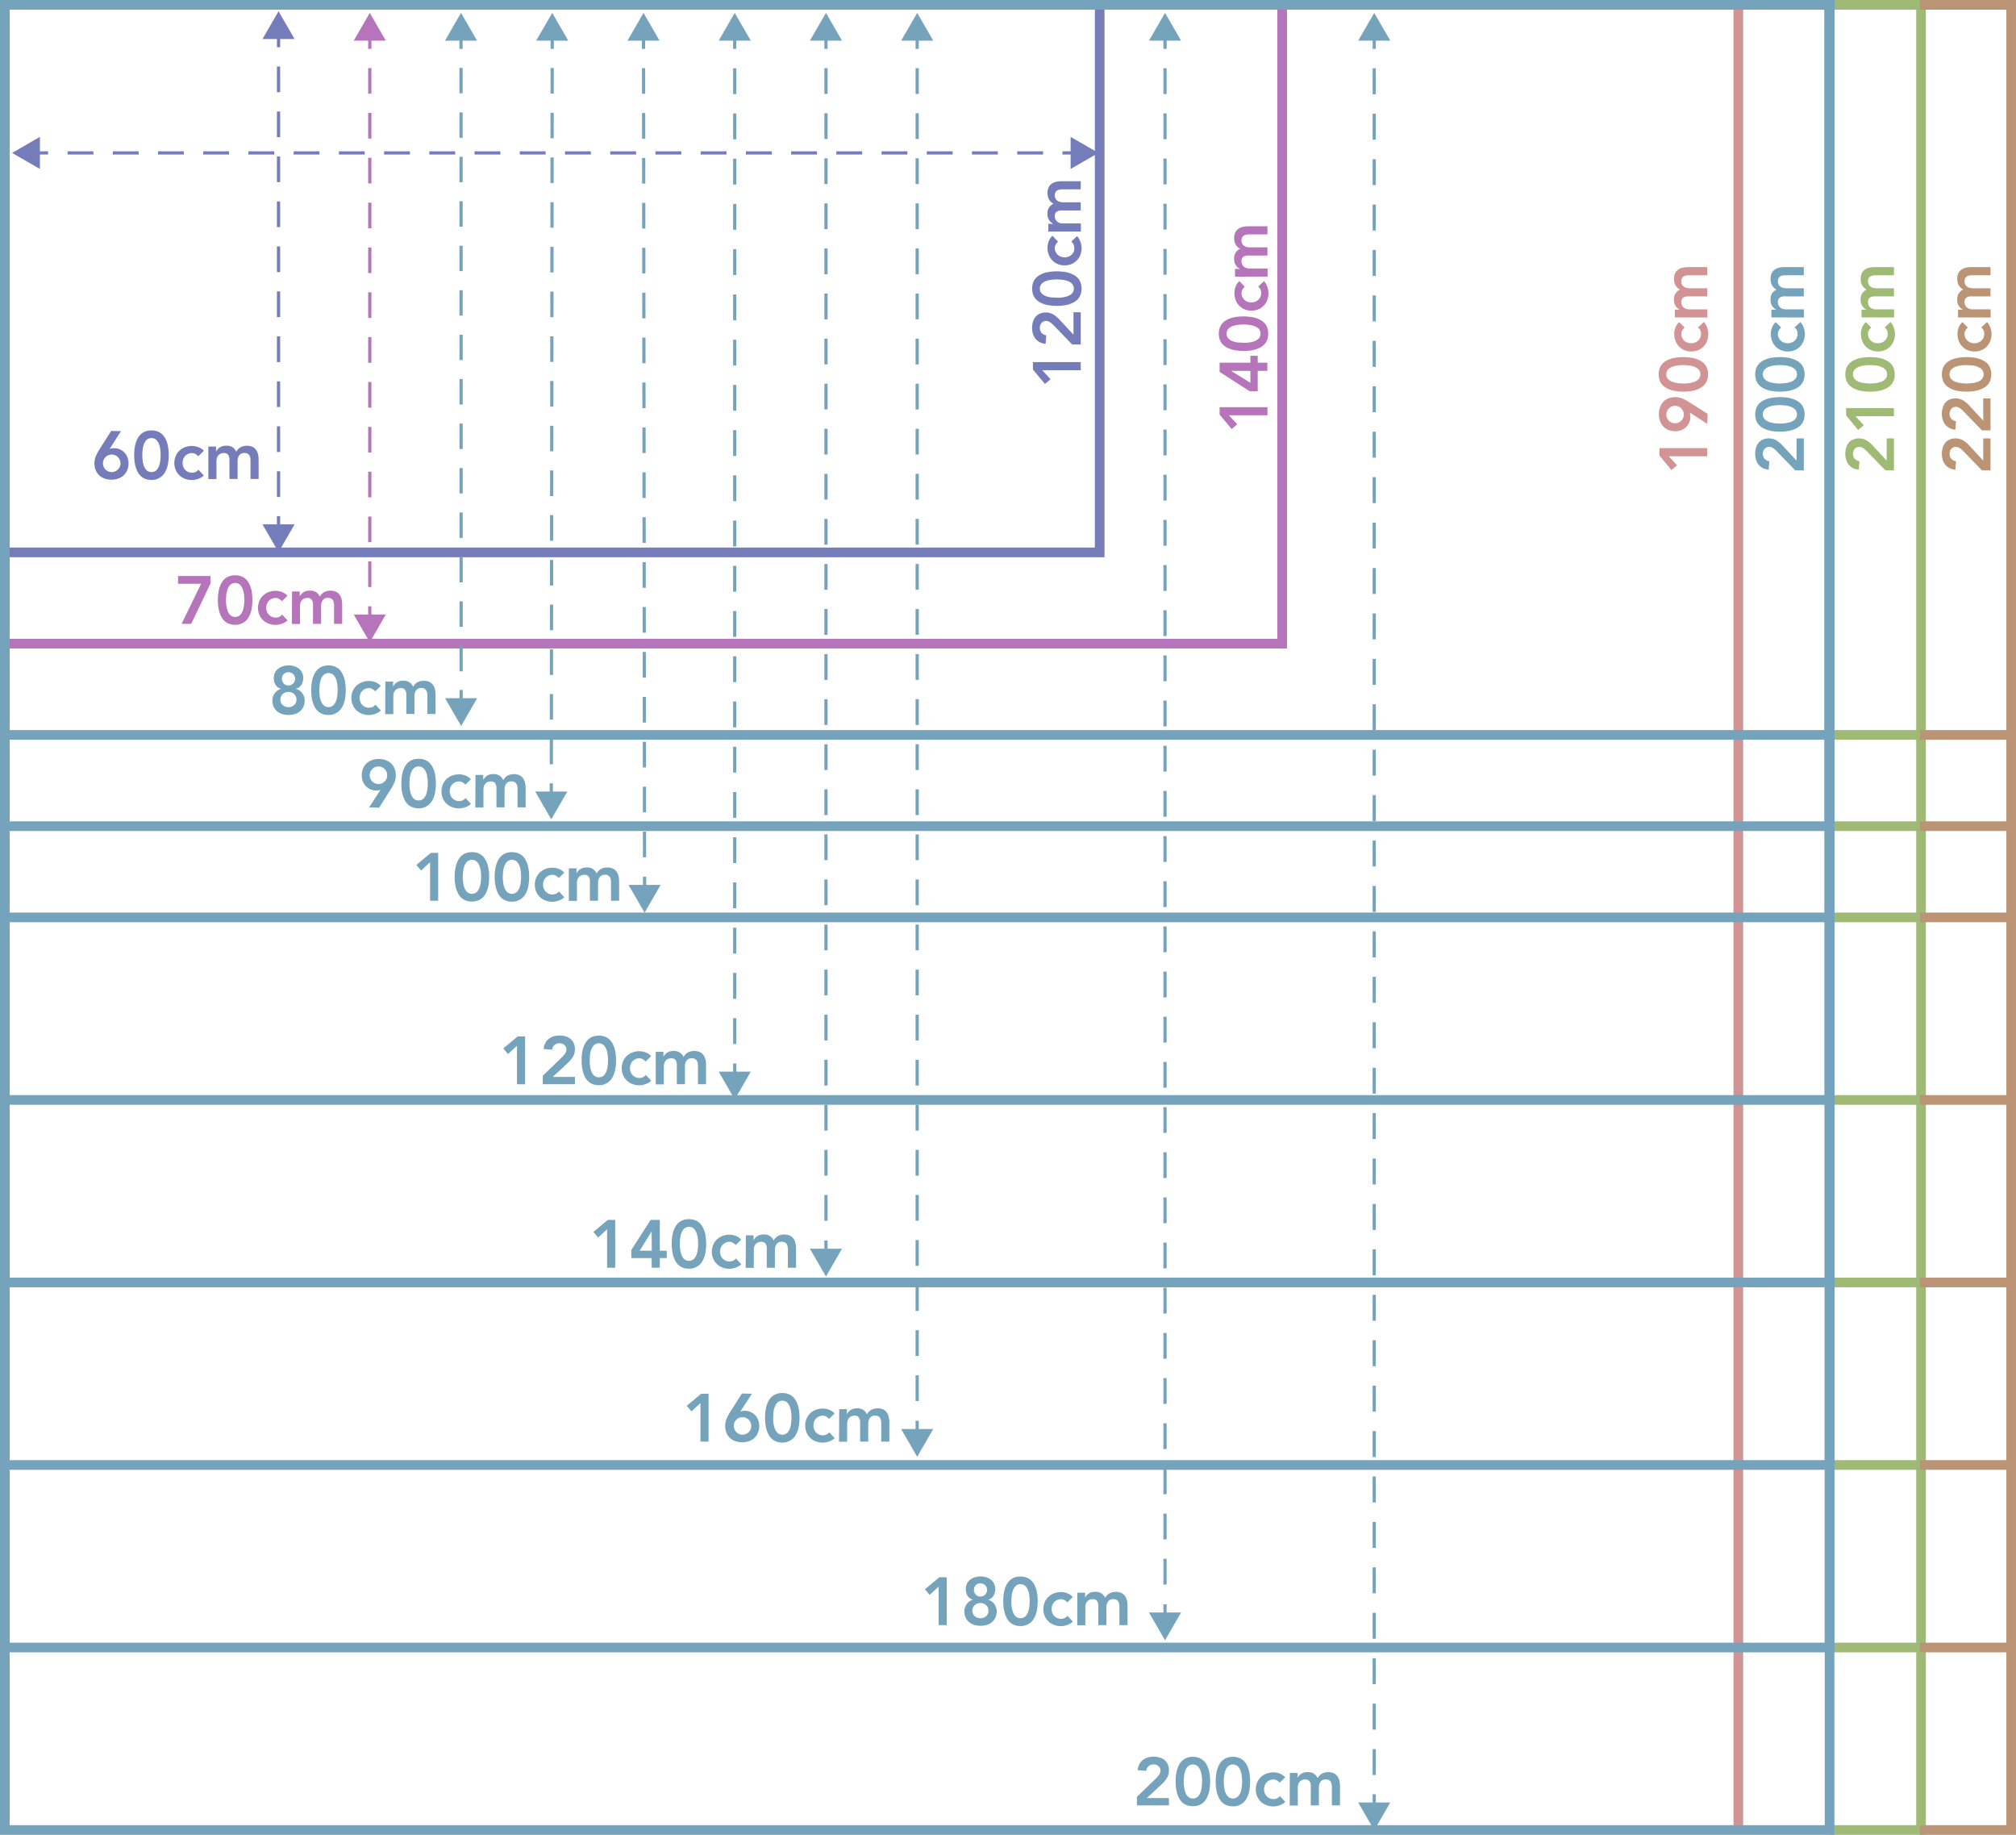 <svg xmlns="http://www.w3.org/2000/svg" viewBox="0 0 626.35 569.93"><defs><style>.cls-1,.cls-12,.cls-13,.cls-14,.cls-15,.cls-16,.cls-17,.cls-18,.cls-19,.cls-2,.cls-20,.cls-21,.cls-22,.cls-23,.cls-24,.cls-25,.cls-26,.cls-27,.cls-28,.cls-3,.cls-4,.cls-9{fill:none;stroke-miterlimit:10;}.cls-1,.cls-2{stroke:#9eba75;}.cls-1,.cls-12,.cls-13,.cls-14,.cls-2,.cls-3,.cls-4,.cls-9{stroke-width:3px;}.cls-2,.cls-4{fill-rule:evenodd;}.cls-3,.cls-4{stroke:#ba9475;}.cls-5{fill:#75a3bc;}.cls-6{fill:#d19393;}.cls-7{fill:#9eba75;}.cls-8{fill:#ba9475;}.cls-9{stroke:#d19393;}.cls-10{fill:#b675ba;}.cls-11{fill:#757cba;}.cls-12,.cls-15,.cls-16,.cls-28{stroke:#757cba;}.cls-13,.cls-17,.cls-18{stroke:#b675ba;}.cls-14,.cls-19,.cls-20,.cls-21,.cls-22,.cls-23,.cls-24,.cls-25,.cls-26,.cls-27{stroke:#75a3bc;}.cls-16{stroke-dasharray:7.98 5.99;}.cls-18{stroke-dasharray:7.96 5.97;}.cls-20{stroke-dasharray:7.89 5.92;}.cls-21{stroke-dasharray:7.94 5.95;}.cls-22{stroke-dasharray:7.97 5.98;}.cls-23,.cls-28{stroke-dasharray:8.03 6.02;}.cls-24{stroke-dasharray:8 6;}.cls-25{stroke-dasharray:8 6;}.cls-26{stroke-dasharray:8.02 6.01;}.cls-27{stroke-dasharray:8.06 6.05;}</style></defs><g id="_220" data-name="220"><line class="cls-1" x1="596.85" y1="228.27" x2="568.5" y2="228.27"/><line class="cls-1" x1="596.85" y1="256.62" x2="568.5" y2="256.62"/><line class="cls-1" x1="596.85" y1="284.96" x2="568.5" y2="284.96"/><line class="cls-1" x1="596.85" y1="341.66" x2="568.5" y2="341.66"/><line class="cls-1" x1="596.85" y1="398.35" x2="568.5" y2="398.35"/><line class="cls-1" x1="596.85" y1="455.04" x2="568.5" y2="455.04"/><line class="cls-1" x1="596.85" y1="511.74" x2="568.5" y2="511.74"/><polyline class="cls-2" points="568.5 1.5 596.85 1.5 596.85 568.43 568.5 568.43"/><line class="cls-3" x1="624.85" y1="228.27" x2="596.5" y2="228.27"/><line class="cls-3" x1="624.85" y1="256.62" x2="596.5" y2="256.62"/><line class="cls-3" x1="624.85" y1="284.96" x2="596.5" y2="284.96"/><line class="cls-3" x1="624.85" y1="341.66" x2="596.5" y2="341.66"/><line class="cls-3" x1="624.85" y1="398.35" x2="596.5" y2="398.35"/><line class="cls-3" x1="624.85" y1="455.04" x2="596.5" y2="455.04"/><line class="cls-3" x1="624.85" y1="511.74" x2="596.5" y2="511.74"/><polyline class="cls-4" points="596.5 1.5 624.85 1.5 624.85 568.43 596.5 568.43"/><path class="cls-5" d="M105.57,217.67a6.08,6.08,0,0,1,1.78.26,4.5,4.5,0,0,1,1.44.76,3.44,3.44,0,0,1,1,1.22,3.7,3.7,0,0,1,.36,1.67,4,4,0,0,1-.56,2.1,2.81,2.81,0,0,1-1.69,1.23V225a2.82,2.82,0,0,1,1,.43,3.47,3.47,0,0,1,.87.8,3.77,3.77,0,0,1,.6,1.08,3.7,3.7,0,0,1,.22,1.3,4.37,4.37,0,0,1-.4,1.94,4.25,4.25,0,0,1-1.07,1.4,4.46,4.46,0,0,1-1.6.85,7,7,0,0,1-3.91,0,4.5,4.5,0,0,1-1.59-.85,4.25,4.25,0,0,1-1.07-1.4,4.37,4.37,0,0,1-.4-1.94,3.94,3.94,0,0,1,.22-1.3,3.77,3.77,0,0,1,.6-1.08,3.47,3.47,0,0,1,.87-.8,2.82,2.82,0,0,1,1-.43v-.05a2.81,2.81,0,0,1-1.69-1.23,4,4,0,0,1-.56-2.1,3.7,3.7,0,0,1,.36-1.67,3.44,3.44,0,0,1,1-1.22,4.45,4.45,0,0,1,1.45-.76A6,6,0,0,1,105.57,217.67Zm0,8.25a2.87,2.87,0,0,0-1,.17,2.3,2.3,0,0,0-1.53,2.16,2.32,2.32,0,0,0,.7,1.74,2.78,2.78,0,0,0,3.6,0,2.28,2.28,0,0,0,.7-1.74,2.31,2.31,0,0,0-1.53-2.16A2.87,2.87,0,0,0,105.57,225.92Zm0-6.11a1.94,1.94,0,0,0-1.5.59,2,2,0,0,0-.54,1.43,2.13,2.13,0,0,0,.55,1.48,1.91,1.91,0,0,0,1.49.6,2.1,2.1,0,0,0,.79-.16,2.2,2.2,0,0,0,.65-.44,2,2,0,0,0,.44-.66,2.07,2.07,0,0,0,.16-.82,2,2,0,0,0-.58-1.43A2,2,0,0,0,105.57,219.81Z" transform="translate(-15.93 -11)"/><path class="cls-5" d="M112.63,225.36a13.86,13.86,0,0,1,.28-3,8.27,8.27,0,0,1,.75-2.1,4.79,4.79,0,0,1,1-1.36,4.34,4.34,0,0,1,1.17-.78,4.93,4.93,0,0,1,1.16-.35,7.41,7.41,0,0,1,1-.08,7.55,7.55,0,0,1,1,.08,4.86,4.86,0,0,1,1.15.35,4.55,4.55,0,0,1,1.18.78,5.18,5.18,0,0,1,1,1.36,8.27,8.27,0,0,1,.75,2.1,16.37,16.37,0,0,1,0,6,8.27,8.27,0,0,1-.75,2.1,5,5,0,0,1-1,1.36,4.3,4.3,0,0,1-1.18.78A4.44,4.44,0,0,1,119,233a7.55,7.55,0,0,1-1,.08,7.41,7.41,0,0,1-1-.08,4.5,4.5,0,0,1-1.16-.35,4.12,4.12,0,0,1-1.17-.78,4.65,4.65,0,0,1-1-1.36,8.27,8.27,0,0,1-.75-2.1A13.76,13.76,0,0,1,112.63,225.36Zm2.52,0c0,.46,0,1,.09,1.6a6.93,6.93,0,0,0,.39,1.73,3.72,3.72,0,0,0,.86,1.39,2.29,2.29,0,0,0,3,0,3.74,3.74,0,0,0,.87-1.39,7.39,7.39,0,0,0,.38-1.73,12.93,12.93,0,0,0,0-3.21,7.39,7.39,0,0,0-.38-1.73,3.74,3.74,0,0,0-.87-1.39,2.29,2.29,0,0,0-3,0,3.72,3.72,0,0,0-.86,1.39,6.93,6.93,0,0,0-.39,1.73C115.18,224.36,115.15,224.89,115.15,225.36Z" transform="translate(-15.93 -11)"/><path class="cls-5" d="M132.53,225.73a4.1,4.1,0,0,0-.92-.73,2,2,0,0,0-1-.27,2.92,2.92,0,0,0-1.24.25,3,3,0,0,0-.93.67,2.75,2.75,0,0,0-.59,1,3.29,3.29,0,0,0,0,2.26,2.75,2.75,0,0,0,.59,1,3,3,0,0,0,.93.67,2.92,2.92,0,0,0,1.24.25,2.53,2.53,0,0,0,1.1-.24,2.4,2.4,0,0,0,.86-.7l1.68,1.8a4.13,4.13,0,0,1-.88.66,6.65,6.65,0,0,1-1,.44,6.52,6.52,0,0,1-1,.24,5,5,0,0,1-.8.07,5.88,5.88,0,0,1-2.14-.38,5,5,0,0,1-2.91-2.74,5.69,5.69,0,0,1,0-4.34,5.13,5.13,0,0,1,1.17-1.67,5,5,0,0,1,1.74-1.07,5.88,5.88,0,0,1,2.14-.38,5.43,5.43,0,0,1,1.95.37,4.38,4.38,0,0,1,1.71,1.16Z" transform="translate(-15.93 -11)"/><path class="cls-5" d="M135.66,222.71h2.4v1.57h0a3.45,3.45,0,0,1,1.08-1.27,3.3,3.3,0,0,1,2-.55,3.06,3.06,0,0,1,3.15,1.87,3.53,3.53,0,0,1,1.36-1.42,4.52,4.52,0,0,1,3.66-.12,3.09,3.09,0,0,1,1.12.93,3.82,3.82,0,0,1,.62,1.37,7.61,7.61,0,0,1,.19,1.69v6h-2.52v-5.71a4.26,4.26,0,0,0-.09-.89,2,2,0,0,0-.29-.76,1.51,1.51,0,0,0-.57-.52,2.41,2.41,0,0,0-1.92,0,1.88,1.88,0,0,0-.67.58,2.47,2.47,0,0,0-.38.84,3.93,3.93,0,0,0-.11,1v5.46h-2.52v-6a2.57,2.57,0,0,0-.4-1.5,1.53,1.53,0,0,0-1.33-.55,2.41,2.41,0,0,0-1.06.21,2.06,2.06,0,0,0-.71.56,2.18,2.18,0,0,0-.41.82,3.85,3.85,0,0,0-.13,1v5.5h-2.52Z" transform="translate(-15.93 -11)"/><path class="cls-5" d="M130.61,261.79l3.57-5.5,0,0a2.09,2.09,0,0,1-.62.18,4.08,4.08,0,0,1-.77.07,4.24,4.24,0,0,1-1.8-.38,4.43,4.43,0,0,1-1.42-1,4.67,4.67,0,0,1-.93-1.51,5.56,5.56,0,0,1,.08-3.93,4.66,4.66,0,0,1,1.1-1.61,4.75,4.75,0,0,1,1.68-1,6,6,0,0,1,2.11-.36,6.34,6.34,0,0,1,2.13.35,4.85,4.85,0,0,1,1.68,1,4.51,4.51,0,0,1,1.09,1.6,6,6,0,0,1,0,4.25,13.17,13.17,0,0,1-1,1.94l-3.8,6Zm5.61-10a2.67,2.67,0,0,0-.21-1.06,2.72,2.72,0,0,0-1.44-1.44,2.78,2.78,0,0,0-2.12,0,2.72,2.72,0,0,0-.86.58,2.75,2.75,0,0,0-.58,3,2.72,2.72,0,0,0,1.44,1.44,2.71,2.71,0,0,0,3-.58,2.72,2.72,0,0,0,.58-.86A2.67,2.67,0,0,0,136.22,251.77Z" transform="translate(-15.93 -11)"/><path class="cls-5" d="M140.63,254.36a13.86,13.86,0,0,1,.28-3,8.27,8.27,0,0,1,.75-2.1,4.79,4.79,0,0,1,1-1.36,4.34,4.34,0,0,1,1.17-.78,4.93,4.93,0,0,1,1.16-.35,7.41,7.41,0,0,1,1-.08,7.55,7.55,0,0,1,1,.08,4.86,4.86,0,0,1,1.15.35,4.55,4.55,0,0,1,1.18.78,5.18,5.18,0,0,1,1,1.36,8.27,8.27,0,0,1,.75,2.1,16.37,16.37,0,0,1,0,6,8.27,8.27,0,0,1-.75,2.1,5,5,0,0,1-1,1.36,4.3,4.3,0,0,1-1.18.78A4.44,4.44,0,0,1,147,262a7.55,7.55,0,0,1-1,.08,7.41,7.41,0,0,1-1-.08,4.5,4.5,0,0,1-1.16-.35,4.12,4.12,0,0,1-1.17-.78,4.65,4.65,0,0,1-1-1.36,8.27,8.27,0,0,1-.75-2.1A13.76,13.76,0,0,1,140.63,254.36Zm2.52,0c0,.46,0,1,.09,1.6a6.93,6.93,0,0,0,.39,1.73,3.72,3.72,0,0,0,.86,1.39,2.29,2.29,0,0,0,3,0,3.74,3.74,0,0,0,.87-1.39,7.39,7.39,0,0,0,.38-1.73,12.93,12.93,0,0,0,0-3.21,7.39,7.39,0,0,0-.38-1.73,3.74,3.74,0,0,0-.87-1.39,2.29,2.29,0,0,0-3,0,3.72,3.72,0,0,0-.86,1.39,6.93,6.93,0,0,0-.39,1.73C143.18,253.36,143.15,253.89,143.15,254.36Z" transform="translate(-15.93 -11)"/><path class="cls-5" d="M160.53,254.73a4.1,4.1,0,0,0-.92-.73,2,2,0,0,0-1-.27,2.92,2.92,0,0,0-1.24.25,3,3,0,0,0-.93.67,2.75,2.75,0,0,0-.59,1,3.29,3.29,0,0,0,0,2.26,2.75,2.75,0,0,0,.59,1,3,3,0,0,0,.93.67,2.92,2.92,0,0,0,1.24.25,2.53,2.53,0,0,0,1.1-.24,2.4,2.4,0,0,0,.86-.7l1.68,1.8a4.13,4.13,0,0,1-.88.66,6.65,6.65,0,0,1-1,.44,6.52,6.52,0,0,1-1,.24,5,5,0,0,1-.8.07,5.88,5.88,0,0,1-2.14-.38,5,5,0,0,1-2.91-2.74,5.69,5.69,0,0,1,0-4.34,5.13,5.13,0,0,1,1.17-1.67,5,5,0,0,1,1.74-1.07,5.88,5.88,0,0,1,2.14-.38,5.43,5.43,0,0,1,1.95.37,4.38,4.38,0,0,1,1.71,1.16Z" transform="translate(-15.93 -11)"/><path class="cls-5" d="M163.66,251.71h2.4v1.57h0a3.45,3.45,0,0,1,1.08-1.27,3.3,3.3,0,0,1,2-.55,3.06,3.06,0,0,1,3.15,1.87,3.53,3.53,0,0,1,1.36-1.42,4.52,4.52,0,0,1,3.66-.12,3.09,3.09,0,0,1,1.12.93,3.82,3.82,0,0,1,.62,1.37,7.61,7.61,0,0,1,.19,1.69v6h-2.52v-5.71a4.26,4.26,0,0,0-.09-.89,2,2,0,0,0-.29-.76,1.51,1.51,0,0,0-.57-.52,2.41,2.41,0,0,0-1.92,0,1.88,1.88,0,0,0-.67.58,2.47,2.47,0,0,0-.38.84,3.93,3.93,0,0,0-.11,1v5.46h-2.52v-6a2.57,2.57,0,0,0-.4-1.5,1.53,1.53,0,0,0-1.33-.55,2.41,2.41,0,0,0-1.06.21,2.06,2.06,0,0,0-.71.56,2.18,2.18,0,0,0-.41.82,3.85,3.85,0,0,0-.13,1v5.5h-2.52Z" transform="translate(-15.93 -11)"/><path class="cls-5" d="M149.55,278.82l-2.79,2.58-1.47-1.74,4.49-3.74h2.29v14.87h-2.52Z" transform="translate(-15.93 -11)"/><path class="cls-5" d="M157.19,283.36a13.8,13.8,0,0,1,.29-3,8.68,8.68,0,0,1,.74-2.1,5.18,5.18,0,0,1,1-1.36,4.55,4.55,0,0,1,1.18-.78,5,5,0,0,1,1.15-.35,6,6,0,0,1,2,0,5,5,0,0,1,1.15.35,4.55,4.55,0,0,1,1.18.78,5.18,5.18,0,0,1,1,1.36,8.68,8.68,0,0,1,.74,2.1,15.82,15.82,0,0,1,0,6,8.68,8.68,0,0,1-.74,2.1,5,5,0,0,1-1,1.36,4.3,4.3,0,0,1-1.18.78,4.55,4.55,0,0,1-1.15.35,6,6,0,0,1-2,0,4.55,4.55,0,0,1-1.15-.35,4.3,4.3,0,0,1-1.18-.78,5,5,0,0,1-1-1.36,8.68,8.68,0,0,1-.74-2.1A13.7,13.7,0,0,1,157.19,283.36Zm2.52,0c0,.46,0,1,.1,1.6a6.93,6.93,0,0,0,.39,1.73,3.59,3.59,0,0,0,.86,1.39,2.29,2.29,0,0,0,3,0,3.59,3.59,0,0,0,.86-1.39,6.93,6.93,0,0,0,.39-1.73c.06-.61.1-1.14.1-1.6s0-1-.1-1.61a6.93,6.93,0,0,0-.39-1.73,3.59,3.59,0,0,0-.86-1.39,2.29,2.29,0,0,0-3,0,3.59,3.59,0,0,0-.86,1.39,6.93,6.93,0,0,0-.39,1.73C159.75,282.36,159.71,282.89,159.71,283.36Z" transform="translate(-15.93 -11)"/><path class="cls-5" d="M169.63,283.36a13.86,13.86,0,0,1,.28-3,8.68,8.68,0,0,1,.74-2.1,5.18,5.18,0,0,1,1-1.36,4.55,4.55,0,0,1,1.18-.78,5,5,0,0,1,1.15-.35,7.69,7.69,0,0,1,1-.08,7.55,7.55,0,0,1,1,.08,5,5,0,0,1,1.15.35,4.55,4.55,0,0,1,1.18.78,5.18,5.18,0,0,1,1,1.36,7.91,7.91,0,0,1,.74,2.1,15.82,15.82,0,0,1,0,6,7.91,7.91,0,0,1-.74,2.1,5,5,0,0,1-1,1.36,4.3,4.3,0,0,1-1.18.78A4.55,4.55,0,0,1,176,291a7.55,7.55,0,0,1-1,.08,7.69,7.69,0,0,1-1-.08,4.55,4.55,0,0,1-1.15-.35,4.3,4.3,0,0,1-1.18-.78,5,5,0,0,1-1-1.36,8.68,8.68,0,0,1-.74-2.1A13.76,13.76,0,0,1,169.63,283.36Zm2.52,0c0,.46,0,1,.09,1.6a6.93,6.93,0,0,0,.39,1.73,3.59,3.59,0,0,0,.86,1.39,2.29,2.29,0,0,0,3,0,3.59,3.59,0,0,0,.86-1.39,6.93,6.93,0,0,0,.39-1.73,12.93,12.93,0,0,0,0-3.21,6.93,6.93,0,0,0-.39-1.73,3.59,3.59,0,0,0-.86-1.39,2.29,2.29,0,0,0-3,0,3.59,3.59,0,0,0-.86,1.39,6.93,6.93,0,0,0-.39,1.73C172.18,282.36,172.15,282.89,172.15,283.36Z" transform="translate(-15.93 -11)"/><path class="cls-5" d="M189.53,283.73a4.1,4.1,0,0,0-.92-.73,2,2,0,0,0-1-.27,2.92,2.92,0,0,0-1.24.25,3,3,0,0,0-.93.67,2.75,2.75,0,0,0-.59,1,3.29,3.29,0,0,0,0,2.26,2.75,2.75,0,0,0,.59,1,3,3,0,0,0,.93.67,2.92,2.92,0,0,0,1.24.25,2.49,2.49,0,0,0,1.09-.24,2.35,2.35,0,0,0,.87-.7l1.68,1.8a4.13,4.13,0,0,1-.88.66,6.65,6.65,0,0,1-1,.44,6.52,6.52,0,0,1-1,.24,5,5,0,0,1-.8.07,5.88,5.88,0,0,1-2.14-.38,5,5,0,0,1-2.91-2.74,5.69,5.69,0,0,1,0-4.34,5.13,5.13,0,0,1,1.17-1.67,5,5,0,0,1,1.74-1.07,5.88,5.88,0,0,1,2.14-.38,5.43,5.43,0,0,1,1.95.37,4.38,4.38,0,0,1,1.71,1.16Z" transform="translate(-15.93 -11)"/><path class="cls-5" d="M192.66,280.71h2.4v1.57h0a3.45,3.45,0,0,1,1.08-1.27,3.3,3.3,0,0,1,2-.55,3.06,3.06,0,0,1,3.15,1.87,3.46,3.46,0,0,1,1.36-1.42,4,4,0,0,1,2-.45,3.9,3.9,0,0,1,1.7.33,3,3,0,0,1,1.13.93,4,4,0,0,1,.62,1.37,7.61,7.61,0,0,1,.19,1.69v6h-2.52v-5.71a4.26,4.26,0,0,0-.09-.89,2,2,0,0,0-.29-.76,1.51,1.51,0,0,0-.57-.52,2.41,2.41,0,0,0-1.92,0,1.88,1.88,0,0,0-.67.58,2.47,2.47,0,0,0-.38.84,4,4,0,0,0-.12,1v5.46h-2.52v-6a2.57,2.57,0,0,0-.39-1.5,1.53,1.53,0,0,0-1.33-.55,2.41,2.41,0,0,0-1.06.21,2,2,0,0,0-.71.56,2.18,2.18,0,0,0-.41.82,3.44,3.44,0,0,0-.13,1v5.5h-2.52Z" transform="translate(-15.93 -11)"/><path class="cls-5" d="M176.55,335.82l-2.79,2.58-1.47-1.74,4.49-3.74h2.29v14.87h-2.52Z" transform="translate(-15.93 -11)"/><path class="cls-5" d="M184.59,345.12l5.78-5.58.52-.54a5.68,5.68,0,0,0,.5-.6,3.53,3.53,0,0,0,.36-.66,1.88,1.88,0,0,0,0-1.54,1.88,1.88,0,0,0-.47-.61,2.08,2.08,0,0,0-.68-.39,2.54,2.54,0,0,0-.83-.14,2.19,2.19,0,0,0-2.29,2l-2.65-.21a4.71,4.71,0,0,1,.5-1.82,4,4,0,0,1,1.06-1.31,4.45,4.45,0,0,1,1.51-.8,6.21,6.21,0,0,1,1.87-.27,6.67,6.67,0,0,1,1.88.26,4.65,4.65,0,0,1,1.52.78,3.62,3.62,0,0,1,1,1.31,4.36,4.36,0,0,1,.38,1.87,4.54,4.54,0,0,1-.64,2.43,9.78,9.78,0,0,1-1.65,1.94l-4.6,4.26h6.89v2.27h-10Z" transform="translate(-15.93 -11)"/><path class="cls-5" d="M196.63,340.36a13.86,13.86,0,0,1,.28-3,8.68,8.68,0,0,1,.74-2.1,5.18,5.18,0,0,1,1-1.36,4.55,4.55,0,0,1,1.18-.78,5,5,0,0,1,1.15-.35,7.69,7.69,0,0,1,1-.08,7.55,7.55,0,0,1,1,.08,5,5,0,0,1,1.15.35,4.55,4.55,0,0,1,1.18.78,5.18,5.18,0,0,1,1,1.36,7.91,7.91,0,0,1,.74,2.1,15.82,15.82,0,0,1,0,6,7.91,7.91,0,0,1-.74,2.1,5,5,0,0,1-1,1.36,4.3,4.3,0,0,1-1.18.78A4.55,4.55,0,0,1,203,348a7.55,7.55,0,0,1-1,.08,7.69,7.69,0,0,1-1-.08,4.55,4.55,0,0,1-1.15-.35,4.3,4.3,0,0,1-1.18-.78,5,5,0,0,1-1-1.36,8.68,8.68,0,0,1-.74-2.1A13.76,13.76,0,0,1,196.63,340.36Zm2.52,0c0,.46,0,1,.09,1.6a6.93,6.93,0,0,0,.39,1.73,3.59,3.59,0,0,0,.86,1.39,2.29,2.29,0,0,0,3,0,3.59,3.59,0,0,0,.86-1.39,6.93,6.93,0,0,0,.39-1.73,12.93,12.93,0,0,0,0-3.21,6.93,6.93,0,0,0-.39-1.73,3.59,3.59,0,0,0-.86-1.39,2.29,2.29,0,0,0-3,0,3.59,3.59,0,0,0-.86,1.39,6.93,6.93,0,0,0-.39,1.73C199.18,339.36,199.15,339.89,199.15,340.36Z" transform="translate(-15.93 -11)"/><path class="cls-5" d="M216.53,340.73a4.1,4.1,0,0,0-.92-.73,2,2,0,0,0-1-.27,2.92,2.92,0,0,0-1.24.25,3,3,0,0,0-.93.67,2.75,2.75,0,0,0-.59,1,3.29,3.29,0,0,0,0,2.26,2.75,2.75,0,0,0,.59,1,3,3,0,0,0,.93.67,2.92,2.92,0,0,0,1.24.25,2.49,2.49,0,0,0,1.09-.24,2.35,2.35,0,0,0,.87-.7l1.68,1.8a4.13,4.13,0,0,1-.88.66,6.65,6.65,0,0,1-1,.44,6.52,6.52,0,0,1-1,.24,5,5,0,0,1-.8.07,5.88,5.88,0,0,1-2.14-.38,5,5,0,0,1-2.91-2.74,5.69,5.69,0,0,1,0-4.34,5.13,5.13,0,0,1,1.17-1.67,5,5,0,0,1,1.74-1.07,5.88,5.88,0,0,1,2.14-.38,5.43,5.43,0,0,1,1.95.37,4.38,4.38,0,0,1,1.71,1.16Z" transform="translate(-15.93 -11)"/><path class="cls-5" d="M219.66,337.71h2.4v1.57h0a3.45,3.45,0,0,1,1.08-1.27,3.3,3.3,0,0,1,2-.55,3.06,3.06,0,0,1,3.15,1.87,3.46,3.46,0,0,1,1.36-1.42,4,4,0,0,1,2-.45,3.9,3.9,0,0,1,1.7.33,3,3,0,0,1,1.13.93,4,4,0,0,1,.62,1.37,7.61,7.61,0,0,1,.19,1.69v6h-2.52v-5.71a4.26,4.26,0,0,0-.09-.89,2,2,0,0,0-.29-.76,1.51,1.51,0,0,0-.57-.52,2.41,2.41,0,0,0-1.92,0,1.88,1.88,0,0,0-.67.58,2.47,2.47,0,0,0-.38.84,4,4,0,0,0-.12,1v5.46h-2.52v-6a2.57,2.57,0,0,0-.39-1.5,1.53,1.53,0,0,0-1.33-.55,2.41,2.41,0,0,0-1.06.21,2,2,0,0,0-.71.56,2.18,2.18,0,0,0-.41.82,3.44,3.44,0,0,0-.13,1v5.5h-2.52Z" transform="translate(-15.93 -11)"/><path class="cls-5" d="M204.55,392.82l-2.79,2.58-1.47-1.74,4.49-3.74h2.29v14.87h-2.52Z" transform="translate(-15.93 -11)"/><path class="cls-5" d="M218.39,401.77h-6.32v-2.5l6-9.35h2.86v9.58h2.16v2.27h-2.16v3h-2.52Zm0-8.28h0l-3.72,6h3.76Z" transform="translate(-15.93 -11)"/><path class="cls-5" d="M224.63,397.36a13.86,13.86,0,0,1,.28-3,8.68,8.68,0,0,1,.74-2.1,5.18,5.18,0,0,1,1-1.36,4.55,4.55,0,0,1,1.18-.78,5,5,0,0,1,1.15-.35,7.69,7.69,0,0,1,1-.08,7.55,7.55,0,0,1,1,.08,5,5,0,0,1,1.15.35,4.55,4.55,0,0,1,1.18.78,5.18,5.18,0,0,1,1,1.36,7.91,7.91,0,0,1,.74,2.1,15.82,15.82,0,0,1,0,6,7.91,7.91,0,0,1-.74,2.1,5,5,0,0,1-1,1.36,4.3,4.3,0,0,1-1.18.78A4.55,4.55,0,0,1,231,405a7.55,7.55,0,0,1-1,.08,7.69,7.69,0,0,1-1-.08,4.55,4.55,0,0,1-1.15-.35,4.3,4.3,0,0,1-1.18-.78,5,5,0,0,1-1-1.36,8.68,8.68,0,0,1-.74-2.1A13.76,13.76,0,0,1,224.63,397.36Zm2.52,0c0,.46,0,1,.09,1.6a6.93,6.93,0,0,0,.39,1.73,3.59,3.59,0,0,0,.86,1.39,2.29,2.29,0,0,0,3,0,3.59,3.59,0,0,0,.86-1.39,6.93,6.93,0,0,0,.39-1.73,12.93,12.93,0,0,0,0-3.21,6.93,6.93,0,0,0-.39-1.73,3.59,3.59,0,0,0-.86-1.39,2.29,2.29,0,0,0-3,0,3.59,3.59,0,0,0-.86,1.39,6.93,6.93,0,0,0-.39,1.73C227.18,396.36,227.15,396.89,227.15,397.36Z" transform="translate(-15.93 -11)"/><path class="cls-5" d="M244.53,397.73a4.1,4.1,0,0,0-.92-.73,2,2,0,0,0-1-.27,2.92,2.92,0,0,0-1.24.25,3,3,0,0,0-.93.67,2.75,2.75,0,0,0-.59,1,3.29,3.29,0,0,0,0,2.26,2.75,2.75,0,0,0,.59,1,3,3,0,0,0,.93.67,2.92,2.92,0,0,0,1.24.25,2.49,2.49,0,0,0,1.09-.24,2.35,2.35,0,0,0,.87-.7l1.68,1.8a4.13,4.13,0,0,1-.88.66,6.65,6.65,0,0,1-1,.44,6.52,6.52,0,0,1-1,.24,5,5,0,0,1-.8.07,5.88,5.88,0,0,1-2.14-.38,5,5,0,0,1-2.91-2.74,5.69,5.69,0,0,1,0-4.34,5.13,5.13,0,0,1,1.17-1.67,5,5,0,0,1,1.74-1.07,5.88,5.88,0,0,1,2.14-.38,5.43,5.43,0,0,1,1.95.37,4.38,4.38,0,0,1,1.71,1.16Z" transform="translate(-15.93 -11)"/><path class="cls-5" d="M247.66,394.71h2.4v1.57h0a3.45,3.45,0,0,1,1.08-1.27,3.3,3.3,0,0,1,2-.55,3.06,3.06,0,0,1,3.15,1.87,3.46,3.46,0,0,1,1.36-1.42,4,4,0,0,1,1.95-.45,3.9,3.9,0,0,1,1.7.33,3,3,0,0,1,1.13.93,4,4,0,0,1,.62,1.37,7.61,7.61,0,0,1,.19,1.69v6h-2.52v-5.71a4.26,4.26,0,0,0-.09-.89,2,2,0,0,0-.29-.76,1.51,1.51,0,0,0-.57-.52,2.41,2.41,0,0,0-1.92,0,1.88,1.88,0,0,0-.67.58,2.47,2.47,0,0,0-.38.84,4,4,0,0,0-.12,1v5.46h-2.52v-6a2.57,2.57,0,0,0-.39-1.5,1.53,1.53,0,0,0-1.33-.55,2.41,2.41,0,0,0-1.06.21,2,2,0,0,0-.71.56,2.18,2.18,0,0,0-.41.82,3.44,3.44,0,0,0-.13,1v5.5h-2.52Z" transform="translate(-15.93 -11)"/><path class="cls-5" d="M233.55,446.82l-2.79,2.58-1.47-1.74,4.49-3.74h2.29v14.87h-2.52Z" transform="translate(-15.93 -11)"/><path class="cls-5" d="M249.53,443.92l-3.57,5.5,0,.05a1.82,1.82,0,0,1,.62-.19,4.08,4.08,0,0,1,.77-.07,4.24,4.24,0,0,1,1.8.38,4.43,4.43,0,0,1,1.42,1,4.67,4.67,0,0,1,.93,1.51,5.34,5.34,0,0,1,.32,1.83,5.28,5.28,0,0,1-.4,2.1,4.57,4.57,0,0,1-1.1,1.61,4.75,4.75,0,0,1-1.68,1,6.54,6.54,0,0,1-4.25,0,4.81,4.81,0,0,1-1.67-1,4.51,4.51,0,0,1-1.09-1.6,5.52,5.52,0,0,1-.39-2.12,5.61,5.61,0,0,1,.39-2.13,13.17,13.17,0,0,1,1-1.94l3.8-6Zm-5.61,10a2.67,2.67,0,0,0,.21,1.06,2.72,2.72,0,0,0,.58.86,2.83,2.83,0,0,0,.86.58,2.78,2.78,0,0,0,2.12,0,2.72,2.72,0,0,0,.86-.58,2.56,2.56,0,0,0,.58-.86,2.78,2.78,0,0,0,0-2.12,2.72,2.72,0,0,0-1.44-1.44,2.71,2.71,0,0,0-3,.58,2.72,2.72,0,0,0-.58.86A2.67,2.67,0,0,0,243.92,453.94Z" transform="translate(-15.93 -11)"/><path class="cls-5" d="M253.63,451.36a13.86,13.86,0,0,1,.28-3,8.68,8.68,0,0,1,.74-2.1,5.18,5.18,0,0,1,1-1.36,4.55,4.55,0,0,1,1.18-.78,5,5,0,0,1,1.15-.35,7.69,7.69,0,0,1,1-.08,7.55,7.55,0,0,1,1,.08,5,5,0,0,1,1.15.35,4.55,4.55,0,0,1,1.18.78,5.18,5.18,0,0,1,1,1.36,7.91,7.91,0,0,1,.74,2.1,15.82,15.82,0,0,1,0,6,7.91,7.91,0,0,1-.74,2.1,5,5,0,0,1-1,1.36,4.3,4.3,0,0,1-1.18.78A4.55,4.55,0,0,1,260,459a7.55,7.55,0,0,1-1,.08,7.69,7.69,0,0,1-1-.08,4.55,4.55,0,0,1-1.15-.35,4.3,4.3,0,0,1-1.18-.78,5,5,0,0,1-1-1.36,8.68,8.68,0,0,1-.74-2.1A13.76,13.76,0,0,1,253.63,451.36Zm2.52,0c0,.46,0,1,.09,1.6a6.93,6.93,0,0,0,.39,1.73,3.59,3.59,0,0,0,.86,1.39,2.29,2.29,0,0,0,3,0,3.59,3.59,0,0,0,.86-1.39,6.93,6.93,0,0,0,.39-1.73,12.93,12.93,0,0,0,0-3.21,6.93,6.93,0,0,0-.39-1.73,3.59,3.59,0,0,0-.86-1.39,2.29,2.29,0,0,0-3,0,3.59,3.59,0,0,0-.86,1.39,6.93,6.93,0,0,0-.39,1.73C256.18,450.36,256.15,450.89,256.15,451.36Z" transform="translate(-15.93 -11)"/><path class="cls-5" d="M273.53,451.73a4.1,4.1,0,0,0-.92-.73,2,2,0,0,0-1-.27,2.92,2.92,0,0,0-1.24.25,3,3,0,0,0-.93.67,2.75,2.75,0,0,0-.59,1,3.29,3.29,0,0,0,0,2.26,2.75,2.75,0,0,0,.59,1,3,3,0,0,0,.93.67,2.92,2.92,0,0,0,1.24.25,2.49,2.49,0,0,0,1.09-.24,2.35,2.35,0,0,0,.87-.7l1.68,1.8a4.13,4.13,0,0,1-.88.66,6.65,6.65,0,0,1-1,.44,6.52,6.52,0,0,1-1,.24,5,5,0,0,1-.8.07,5.88,5.88,0,0,1-2.14-.38,5,5,0,0,1-2.91-2.74,5.69,5.69,0,0,1,0-4.34,5.13,5.13,0,0,1,1.17-1.67,5,5,0,0,1,1.74-1.07,5.88,5.88,0,0,1,2.14-.38,5.43,5.43,0,0,1,1.95.37,4.38,4.38,0,0,1,1.71,1.16Z" transform="translate(-15.93 -11)"/><path class="cls-5" d="M276.66,448.71h2.4v1.57h0a3.45,3.45,0,0,1,1.08-1.27,3.3,3.3,0,0,1,2-.55,3.06,3.06,0,0,1,3.15,1.87,3.46,3.46,0,0,1,1.36-1.42,4,4,0,0,1,1.95-.45,3.9,3.9,0,0,1,1.7.33,3,3,0,0,1,1.13.93,4,4,0,0,1,.62,1.37,7.61,7.61,0,0,1,.19,1.69v6h-2.52v-5.71a4.26,4.26,0,0,0-.09-.89,2,2,0,0,0-.29-.76,1.51,1.51,0,0,0-.57-.52,2.41,2.41,0,0,0-1.92,0,1.88,1.88,0,0,0-.67.58,2.47,2.47,0,0,0-.38.84,4,4,0,0,0-.12,1v5.46h-2.52v-6a2.57,2.57,0,0,0-.39-1.5,1.53,1.53,0,0,0-1.33-.55,2.41,2.41,0,0,0-1.06.21,2,2,0,0,0-.71.56,2.18,2.18,0,0,0-.41.82,3.44,3.44,0,0,0-.13,1v5.5h-2.52Z" transform="translate(-15.93 -11)"/><path class="cls-5" d="M307.55,503.82l-2.79,2.58-1.47-1.74,4.49-3.74h2.29v14.87h-2.52Z" transform="translate(-15.93 -11)"/><path class="cls-5" d="M320.57,500.67a6,6,0,0,1,1.77.26,4.45,4.45,0,0,1,1.45.76,3.44,3.44,0,0,1,1,1.22,3.7,3.7,0,0,1,.36,1.67,4,4,0,0,1-.56,2.1,2.81,2.81,0,0,1-1.69,1.23v0a2.82,2.82,0,0,1,1,.43,3.47,3.47,0,0,1,.87.8,3.77,3.77,0,0,1,.6,1.08,3.7,3.7,0,0,1,.22,1.3,4.37,4.37,0,0,1-.4,1.94,4.25,4.25,0,0,1-1.07,1.4,4.46,4.46,0,0,1-1.6.85,7,7,0,0,1-3.91,0,4.5,4.5,0,0,1-1.59-.85,4.25,4.25,0,0,1-1.07-1.4,4.37,4.37,0,0,1-.4-1.94,3.7,3.7,0,0,1,.22-1.3,3.77,3.77,0,0,1,.6-1.08,3.47,3.47,0,0,1,.87-.8,2.82,2.82,0,0,1,1-.43v0a2.81,2.81,0,0,1-1.69-1.23,4,4,0,0,1-.56-2.1,3.7,3.7,0,0,1,.36-1.67,3.44,3.44,0,0,1,1-1.22,4.45,4.45,0,0,1,1.45-.76A6,6,0,0,1,320.57,500.67Zm0,8.25a2.87,2.87,0,0,0-1,.17,2.3,2.3,0,0,0-1.53,2.16,2.32,2.32,0,0,0,.7,1.74,2.78,2.78,0,0,0,3.6,0,2.32,2.32,0,0,0,.7-1.74,2.31,2.31,0,0,0-1.53-2.16A2.87,2.87,0,0,0,320.57,508.92Zm0-6.11a1.94,1.94,0,0,0-1.5.59,2,2,0,0,0-.54,1.43,2.09,2.09,0,0,0,.55,1.48,1.91,1.91,0,0,0,1.49.6,2.1,2.1,0,0,0,.79-.16,2.2,2.2,0,0,0,.65-.44,2.12,2.12,0,0,0,.44-.66,2.26,2.26,0,0,0,.16-.82,2,2,0,0,0-2-2Z" transform="translate(-15.93 -11)"/><path class="cls-5" d="M327.63,508.36a13.86,13.86,0,0,1,.28-3,8.68,8.68,0,0,1,.74-2.1,5.18,5.18,0,0,1,1-1.36,4.55,4.55,0,0,1,1.18-.78,5,5,0,0,1,1.15-.35,7.69,7.69,0,0,1,1-.08,7.55,7.55,0,0,1,1,.08,5,5,0,0,1,1.15.35,4.55,4.55,0,0,1,1.18.78,5.18,5.18,0,0,1,1,1.36,7.91,7.91,0,0,1,.74,2.1,15.82,15.82,0,0,1,0,6,7.91,7.91,0,0,1-.74,2.1,5,5,0,0,1-1,1.36,4.3,4.3,0,0,1-1.18.78A4.55,4.55,0,0,1,334,516a7.55,7.55,0,0,1-1,.08,7.69,7.69,0,0,1-1-.08,4.55,4.55,0,0,1-1.15-.35,4.3,4.3,0,0,1-1.18-.78,5,5,0,0,1-1-1.36,8.68,8.68,0,0,1-.74-2.1A13.76,13.76,0,0,1,327.63,508.36Zm2.52,0c0,.46,0,1,.09,1.6a6.93,6.93,0,0,0,.39,1.73,3.59,3.59,0,0,0,.86,1.39,2.29,2.29,0,0,0,3,0,3.59,3.59,0,0,0,.86-1.39,6.93,6.93,0,0,0,.39-1.73,12.93,12.93,0,0,0,0-3.21,6.93,6.93,0,0,0-.39-1.73,3.59,3.59,0,0,0-.86-1.39,2.29,2.29,0,0,0-3,0,3.59,3.59,0,0,0-.86,1.39,6.93,6.93,0,0,0-.39,1.73C330.18,507.36,330.15,507.89,330.15,508.36Z" transform="translate(-15.93 -11)"/><path class="cls-5" d="M347.53,508.73a4.1,4.1,0,0,0-.92-.73,2,2,0,0,0-1-.27,2.92,2.92,0,0,0-1.24.25,3,3,0,0,0-.93.67,2.75,2.75,0,0,0-.59,1,3.29,3.29,0,0,0,0,2.26,2.75,2.75,0,0,0,.59,1,3,3,0,0,0,.93.67,2.92,2.92,0,0,0,1.24.25,2.49,2.49,0,0,0,1.09-.24,2.35,2.35,0,0,0,.87-.7l1.68,1.8a4.13,4.13,0,0,1-.88.66,6.65,6.65,0,0,1-1,.44,6.52,6.52,0,0,1-1,.24,5,5,0,0,1-.8.07,5.88,5.88,0,0,1-2.14-.38,5,5,0,0,1-2.91-2.74,5.69,5.69,0,0,1,0-4.34,5.13,5.13,0,0,1,1.17-1.67,5,5,0,0,1,1.74-1.07,5.88,5.88,0,0,1,2.14-.38,5.43,5.43,0,0,1,1.95.37,4.38,4.38,0,0,1,1.71,1.16Z" transform="translate(-15.93 -11)"/><path class="cls-5" d="M350.66,505.71h2.4v1.57h0a3.45,3.45,0,0,1,1.08-1.27,3.3,3.3,0,0,1,2-.55,3.06,3.06,0,0,1,3.15,1.87,3.46,3.46,0,0,1,1.36-1.42,4,4,0,0,1,1.95-.45,3.9,3.9,0,0,1,1.7.33,3,3,0,0,1,1.13.93,4,4,0,0,1,.62,1.37,7.61,7.61,0,0,1,.19,1.69v6h-2.52v-5.71a4.26,4.26,0,0,0-.09-.89,2,2,0,0,0-.29-.76,1.51,1.51,0,0,0-.57-.52,2.41,2.41,0,0,0-1.92,0,1.88,1.88,0,0,0-.67.58,2.47,2.47,0,0,0-.38.84,4,4,0,0,0-.12,1v5.46h-2.52v-6a2.57,2.57,0,0,0-.39-1.5,1.53,1.53,0,0,0-1.33-.55,2.41,2.41,0,0,0-1.06.21,2,2,0,0,0-.71.56,2.18,2.18,0,0,0-.41.82,3.44,3.44,0,0,0-.13,1v5.5h-2.52Z" transform="translate(-15.93 -11)"/><path class="cls-5" d="M369.16,569.12l5.78-5.58.52-.54a4.59,4.59,0,0,0,.49-.6,3.58,3.58,0,0,0,.37-.66,1.88,1.88,0,0,0,0-1.54,2,2,0,0,0-.47-.61,2.19,2.19,0,0,0-.68-.39,2.54,2.54,0,0,0-.83-.14,2.19,2.19,0,0,0-2.29,2l-2.65-.21a4.88,4.88,0,0,1,.49-1.82,4.28,4.28,0,0,1,1.06-1.31,4.6,4.6,0,0,1,1.52-.8,6.17,6.17,0,0,1,1.87-.27,6.72,6.72,0,0,1,1.88.26,4.75,4.75,0,0,1,1.52.78,3.73,3.73,0,0,1,1,1.31,4.36,4.36,0,0,1,.37,1.87,4.45,4.45,0,0,1-.64,2.43,9.4,9.4,0,0,1-1.64,1.94l-4.6,4.26h6.88v2.27h-9.95Z" transform="translate(-15.93 -11)"/><path class="cls-5" d="M381.19,564.36a13.8,13.8,0,0,1,.29-3,8.68,8.68,0,0,1,.74-2.1,5.18,5.18,0,0,1,1-1.36,4.55,4.55,0,0,1,1.18-.78,5,5,0,0,1,1.15-.35,6,6,0,0,1,2,0,5,5,0,0,1,1.15.35,4.55,4.55,0,0,1,1.18.78,5.18,5.18,0,0,1,1,1.36,8.68,8.68,0,0,1,.74,2.1,15.82,15.82,0,0,1,0,6,8.68,8.68,0,0,1-.74,2.1,5,5,0,0,1-1,1.36,4.3,4.3,0,0,1-1.18.78,4.55,4.55,0,0,1-1.15.35,6,6,0,0,1-2,0,4.55,4.55,0,0,1-1.15-.35,4.3,4.3,0,0,1-1.18-.78,5,5,0,0,1-1-1.36,8.68,8.68,0,0,1-.74-2.1A13.7,13.7,0,0,1,381.19,564.36Zm2.52,0c0,.46,0,1,.1,1.6a6.93,6.93,0,0,0,.39,1.73,3.59,3.59,0,0,0,.86,1.39,2.29,2.29,0,0,0,3,0,3.59,3.59,0,0,0,.86-1.39,6.93,6.93,0,0,0,.39-1.73c.06-.61.1-1.14.1-1.6s0-1-.1-1.61a6.93,6.93,0,0,0-.39-1.73,3.59,3.59,0,0,0-.86-1.39,2.29,2.29,0,0,0-3,0,3.59,3.59,0,0,0-.86,1.39,6.93,6.93,0,0,0-.39,1.73C383.75,563.36,383.71,563.89,383.71,564.36Z" transform="translate(-15.93 -11)"/><path class="cls-5" d="M393.63,564.36a13.86,13.86,0,0,1,.28-3,8.68,8.68,0,0,1,.74-2.1,5.18,5.18,0,0,1,1-1.36,4.55,4.55,0,0,1,1.18-.78,5,5,0,0,1,1.15-.35,7.69,7.69,0,0,1,1-.08,7.55,7.55,0,0,1,1,.08,5,5,0,0,1,1.15.35,4.55,4.55,0,0,1,1.18.78,5.18,5.18,0,0,1,1,1.36,7.91,7.91,0,0,1,.74,2.1,15.82,15.82,0,0,1,0,6,7.91,7.91,0,0,1-.74,2.1,5,5,0,0,1-1,1.36,4.3,4.3,0,0,1-1.18.78A4.55,4.55,0,0,1,400,572a7.55,7.55,0,0,1-1,.08,7.69,7.69,0,0,1-1-.08,4.55,4.55,0,0,1-1.15-.35,4.3,4.3,0,0,1-1.18-.78,5,5,0,0,1-1-1.36,8.68,8.68,0,0,1-.74-2.1A13.76,13.76,0,0,1,393.63,564.36Zm2.52,0c0,.46,0,1,.09,1.6a6.93,6.93,0,0,0,.39,1.73,3.59,3.59,0,0,0,.86,1.39,2.29,2.29,0,0,0,3,0,3.59,3.59,0,0,0,.86-1.39,6.93,6.93,0,0,0,.39-1.73,12.93,12.93,0,0,0,0-3.21,6.93,6.93,0,0,0-.39-1.73,3.59,3.59,0,0,0-.86-1.39,2.29,2.29,0,0,0-3,0,3.59,3.59,0,0,0-.86,1.39,6.93,6.93,0,0,0-.39,1.73C396.18,563.36,396.15,563.89,396.15,564.36Z" transform="translate(-15.93 -11)"/><path class="cls-5" d="M413.53,564.73a4.1,4.1,0,0,0-.92-.73,2,2,0,0,0-1-.27,2.92,2.92,0,0,0-1.24.25,3,3,0,0,0-.93.67,2.75,2.75,0,0,0-.59,1,3.29,3.29,0,0,0,0,2.26,2.75,2.75,0,0,0,.59,1,3,3,0,0,0,.93.67,2.92,2.92,0,0,0,1.24.25,2.49,2.49,0,0,0,1.09-.24,2.35,2.35,0,0,0,.87-.7l1.68,1.8a4.13,4.13,0,0,1-.88.66,5.76,5.76,0,0,1-1,.44,6.52,6.52,0,0,1-1,.24,5,5,0,0,1-.8.07,5.88,5.88,0,0,1-2.14-.38,5,5,0,0,1-2.91-2.74,5.69,5.69,0,0,1,0-4.34,5.13,5.13,0,0,1,1.17-1.67,5,5,0,0,1,1.74-1.07,5.88,5.88,0,0,1,2.14-.38,5.43,5.43,0,0,1,1.95.37,4.38,4.38,0,0,1,1.71,1.16Z" transform="translate(-15.93 -11)"/><path class="cls-5" d="M416.66,561.71h2.4v1.58h0a3.17,3.17,0,0,1,3.09-1.83,3.06,3.06,0,0,1,3.15,1.87,3.46,3.46,0,0,1,1.36-1.42,4,4,0,0,1,1.95-.45,3.9,3.9,0,0,1,1.7.33,3,3,0,0,1,1.13.93,4,4,0,0,1,.62,1.37,7.61,7.61,0,0,1,.19,1.69v6h-2.52v-5.71a4.26,4.26,0,0,0-.09-.89,2,2,0,0,0-.29-.76,1.51,1.51,0,0,0-.57-.52,2.41,2.41,0,0,0-1.92,0,1.88,1.88,0,0,0-.67.58,2.47,2.47,0,0,0-.38.84,4,4,0,0,0-.12,1v5.46h-2.52v-6a2.57,2.57,0,0,0-.39-1.5,1.53,1.53,0,0,0-1.33-.55,2.41,2.41,0,0,0-1.06.21,2,2,0,0,0-.71.56,2.18,2.18,0,0,0-.41.82,3.44,3.44,0,0,0-.13,1v5.5h-2.52Z" transform="translate(-15.93 -11)"/><path class="cls-5" d="M573.7,157.1l-5.59-5.77c-.17-.17-.35-.34-.53-.53a5.58,5.58,0,0,0-.6-.49,3.58,3.58,0,0,0-.66-.37,2.06,2.06,0,0,0-.73-.14,1.8,1.8,0,0,0-.82.18,1.76,1.76,0,0,0-.61.47,2.16,2.16,0,0,0-.39.68,2.53,2.53,0,0,0-.13.83,2.23,2.23,0,0,0,.54,1.55,2.36,2.36,0,0,0,1.47.74l-.21,2.64a4.65,4.65,0,0,1-1.81-.49,4.17,4.17,0,0,1-1.32-1.06,4.53,4.53,0,0,1-.79-1.51,6.26,6.26,0,0,1-.28-1.87,6.33,6.33,0,0,1,.27-1.88,4.45,4.45,0,0,1,.77-1.52,3.55,3.55,0,0,1,1.32-1,4.32,4.32,0,0,1,1.86-.38,4.45,4.45,0,0,1,2.43.64,9.51,9.51,0,0,1,1.94,1.65l4.27,4.6v-6.89h2.26v9.95Z" transform="translate(-15.93 -11)"/><path class="cls-5" d="M568.93,145.07a13.7,13.7,0,0,1-3-.28,8,8,0,0,1-2.1-.75,4.88,4.88,0,0,1-1.37-1,4.33,4.33,0,0,1-1.12-2.33,6.13,6.13,0,0,1-.09-1,6.24,6.24,0,0,1,.09-1,4.58,4.58,0,0,1,.34-1.16,4.77,4.77,0,0,1,.78-1.17,4.88,4.88,0,0,1,1.37-1,8,8,0,0,1,2.1-.75,16.32,16.32,0,0,1,6,0,8,8,0,0,1,2.1.75,4.88,4.88,0,0,1,1.37,1,4.77,4.77,0,0,1,.78,1.17,4.58,4.58,0,0,1,.34,1.16,6.24,6.24,0,0,1,.09,1,6.13,6.13,0,0,1-.09,1,4.33,4.33,0,0,1-1.12,2.33,4.88,4.88,0,0,1-1.37,1,8,8,0,0,1-2.1.75A13.7,13.7,0,0,1,568.93,145.07Zm0-2.52c.46,0,1,0,1.61-.09a8.07,8.07,0,0,0,1.73-.39,3.68,3.68,0,0,0,1.38-.86,2,2,0,0,0,.57-1.51,2.06,2.06,0,0,0-.57-1.52,3.8,3.8,0,0,0-1.38-.86,8.07,8.07,0,0,0-1.73-.39c-.61-.06-1.15-.09-1.61-.09s-1,0-1.61.09a8.07,8.07,0,0,0-1.73.39,3.85,3.85,0,0,0-1.39.86,2.09,2.09,0,0,0-.56,1.52,2.07,2.07,0,0,0,.56,1.51,3.72,3.72,0,0,0,1.39.86,8.07,8.07,0,0,0,1.73.39C567.93,142.52,568.47,142.55,568.93,142.55Z" transform="translate(-15.93 -11)"/><path class="cls-5" d="M568.93,132.64a14.34,14.34,0,0,1-3-.28,8,8,0,0,1-2.1-.75,4.88,4.88,0,0,1-1.37-1,4.77,4.77,0,0,1-.78-1.17,4.58,4.58,0,0,1-.34-1.16,6.24,6.24,0,0,1-.09-1,6.13,6.13,0,0,1,.09-1,4.33,4.33,0,0,1,1.12-2.33,4.7,4.7,0,0,1,1.37-1,8,8,0,0,1,2.1-.75,16.32,16.32,0,0,1,6,0,8,8,0,0,1,2.1.75,4.7,4.7,0,0,1,1.37,1,4.33,4.33,0,0,1,1.12,2.33,6.13,6.13,0,0,1,.09,1,6.24,6.24,0,0,1-.09,1,4.58,4.58,0,0,1-.34,1.16,4.77,4.77,0,0,1-.78,1.17,4.88,4.88,0,0,1-1.37,1,8,8,0,0,1-2.1.75A14.34,14.34,0,0,1,568.93,132.64Zm0-2.52a14.26,14.26,0,0,0,1.61-.1,7.5,7.5,0,0,0,1.73-.38,3.8,3.8,0,0,0,1.38-.86,2.06,2.06,0,0,0,.57-1.52,2,2,0,0,0-.57-1.51,3.68,3.68,0,0,0-1.38-.86,7,7,0,0,0-1.73-.39c-.61-.06-1.15-.09-1.61-.09s-1,0-1.61.09a7,7,0,0,0-1.73.39,3.72,3.72,0,0,0-1.39.86,2.07,2.07,0,0,0-.56,1.51,2.09,2.09,0,0,0,.56,1.52,3.85,3.85,0,0,0,1.39.86,7.5,7.5,0,0,0,1.73.38A14.26,14.26,0,0,0,568.93,130.12Z" transform="translate(-15.93 -11)"/><path class="cls-5" d="M569.31,112.73a3.93,3.93,0,0,0-.74.93,2,2,0,0,0-.27,1,2.89,2.89,0,0,0,.25,1.24,2.92,2.92,0,0,0,.67.94,2.82,2.82,0,0,0,1,.58,3.09,3.09,0,0,0,1.13.2,3.15,3.15,0,0,0,1.14-.2,2.78,2.78,0,0,0,1-.58,3,3,0,0,0,.68-.94,3,3,0,0,0,.25-1.24,2.52,2.52,0,0,0-.24-1.09,2.34,2.34,0,0,0-.71-.86l1.81-1.68a3.8,3.8,0,0,1,.65.87,5.85,5.85,0,0,1,.44,1,6.41,6.41,0,0,1,.24,1,5.25,5.25,0,0,1,.08.8,6.06,6.06,0,0,1-.38,2.14,5,5,0,0,1-2.74,2.91,5.72,5.72,0,0,1-4.35,0,5,5,0,0,1-1.67-1.16,5.09,5.09,0,0,1-1.07-1.75,6.06,6.06,0,0,1-.38-2.14,5.38,5.38,0,0,1,.37-1.94,4.38,4.38,0,0,1,1.16-1.71Z" transform="translate(-15.93 -11)"/><path class="cls-5" d="M566.28,109.6v-2.39h1.58v0a3.42,3.42,0,0,1-1.27-1.09,3.25,3.25,0,0,1-.56-2,3.06,3.06,0,0,1,1.87-3.15,3.54,3.54,0,0,1-1.42-1.37,4,4,0,0,1-.45-2,3.79,3.79,0,0,1,.34-1.7,2.9,2.9,0,0,1,.92-1.12,3.63,3.63,0,0,1,1.38-.62,7,7,0,0,1,1.69-.19h6V96.5h-5.71a5.17,5.17,0,0,0-.89.08,2.24,2.24,0,0,0-.76.3,1.53,1.53,0,0,0-.51.56,2,2,0,0,0-.19.93,2,2,0,0,0,.22,1,1.94,1.94,0,0,0,.59.68,2.29,2.29,0,0,0,.84.37,3.81,3.81,0,0,0,.95.12h5.46v2.52h-6a2.49,2.49,0,0,0-1.5.4,1.53,1.53,0,0,0-.56,1.32,2.38,2.38,0,0,0,.21,1.06,2,2,0,0,0,.57.72,2.26,2.26,0,0,0,.82.41,3.77,3.77,0,0,0,1,.12h5.5v2.52Z" transform="translate(-15.93 -11)"/><path class="cls-6" d="M534.39,152.72l2.59,2.79L535.23,157l-3.73-4.5V150.2h14.86v2.52Z" transform="translate(-15.93 -11)"/><path class="cls-6" d="M546.36,142.66l-5.5-3.57,0,0a2,2,0,0,1,.19.62,5,5,0,0,1,.06.76,4.17,4.17,0,0,1-.38,1.81,4.29,4.29,0,0,1-1,1.42,4.38,4.38,0,0,1-1.51.92,5,5,0,0,1-1.82.33,5.46,5.46,0,0,1-2.1-.4,4.7,4.7,0,0,1-1.61-1.1,4.92,4.92,0,0,1-1-1.68,6.07,6.07,0,0,1-.36-2.11,6.45,6.45,0,0,1,.35-2.14,4.72,4.72,0,0,1,1-1.68,4.51,4.51,0,0,1,1.59-1.09,5.52,5.52,0,0,1,2.12-.39,5.63,5.63,0,0,1,2.14.39,13.29,13.29,0,0,1,1.94,1l6,3.8Zm-10-5.61a2.67,2.67,0,0,0-1.06.21,2.72,2.72,0,0,0-1.44,1.44,2.78,2.78,0,0,0,0,2.12,2.72,2.72,0,0,0,1.44,1.44,2.67,2.67,0,0,0,1.06.21,2.71,2.71,0,0,0,1.06-.21,2.66,2.66,0,0,0,.86-.58,2.72,2.72,0,0,0,.58-.86,2.78,2.78,0,0,0,0-2.12,2.72,2.72,0,0,0-.58-.86,2.66,2.66,0,0,0-.86-.58A2.71,2.71,0,0,0,536.35,137.05Z" transform="translate(-15.93 -11)"/><path class="cls-6" d="M538.93,132.64a14.34,14.34,0,0,1-3-.28,8,8,0,0,1-2.1-.75,4.88,4.88,0,0,1-1.37-1,4.77,4.77,0,0,1-.78-1.17,4.58,4.58,0,0,1-.34-1.16,6.24,6.24,0,0,1-.09-1,6.13,6.13,0,0,1,.09-1,4.33,4.33,0,0,1,1.12-2.33,4.7,4.7,0,0,1,1.37-1,8,8,0,0,1,2.1-.75,16.32,16.32,0,0,1,6,0,8,8,0,0,1,2.1.75,4.7,4.7,0,0,1,1.37,1,4.33,4.33,0,0,1,1.12,2.33,6.13,6.13,0,0,1,.09,1,6.24,6.24,0,0,1-.09,1,4.58,4.58,0,0,1-.34,1.16,4.77,4.77,0,0,1-.78,1.17,4.88,4.88,0,0,1-1.37,1,8,8,0,0,1-2.1.75A14.34,14.34,0,0,1,538.93,132.64Zm0-2.52a14.26,14.26,0,0,0,1.61-.1,7.5,7.5,0,0,0,1.73-.38,3.8,3.8,0,0,0,1.38-.86,2.06,2.06,0,0,0,.57-1.52,2,2,0,0,0-.57-1.51,3.68,3.68,0,0,0-1.38-.86,7,7,0,0,0-1.73-.39c-.61-.06-1.15-.09-1.61-.09s-1,0-1.61.09a7,7,0,0,0-1.73.39,3.72,3.72,0,0,0-1.39.86,2.07,2.07,0,0,0-.56,1.51,2.09,2.09,0,0,0,.56,1.52,3.85,3.85,0,0,0,1.39.86,7.5,7.5,0,0,0,1.73.38A14.26,14.26,0,0,0,538.93,130.12Z" transform="translate(-15.93 -11)"/><path class="cls-6" d="M539.31,112.73a3.93,3.93,0,0,0-.74.93,2,2,0,0,0-.27,1,2.89,2.89,0,0,0,.25,1.24,2.92,2.92,0,0,0,.67.94,2.82,2.82,0,0,0,1,.58,3.09,3.09,0,0,0,1.13.2,3.15,3.15,0,0,0,1.14-.2,2.78,2.78,0,0,0,1-.58,3,3,0,0,0,.68-.94,3,3,0,0,0,.25-1.24,2.52,2.52,0,0,0-.24-1.09,2.34,2.34,0,0,0-.71-.86l1.81-1.68a3.8,3.8,0,0,1,.65.87,5.85,5.85,0,0,1,.44,1,6.41,6.41,0,0,1,.24,1,5.25,5.25,0,0,1,.08.8,6.06,6.06,0,0,1-.38,2.14,5,5,0,0,1-2.74,2.91,5.72,5.72,0,0,1-4.35,0,5,5,0,0,1-1.67-1.16,5.09,5.09,0,0,1-1.07-1.75,6.06,6.06,0,0,1-.38-2.14,5.38,5.38,0,0,1,.37-1.94,4.38,4.38,0,0,1,1.16-1.71Z" transform="translate(-15.93 -11)"/><path class="cls-6" d="M536.28,109.6v-2.39h1.58v0a3.42,3.42,0,0,1-1.27-1.09,3.25,3.25,0,0,1-.56-2,3.06,3.06,0,0,1,1.87-3.15,3.54,3.54,0,0,1-1.42-1.37,4,4,0,0,1-.45-2,3.79,3.79,0,0,1,.34-1.7,2.9,2.9,0,0,1,.92-1.12,3.63,3.63,0,0,1,1.38-.62,7,7,0,0,1,1.69-.19h6V96.5h-5.71a5.17,5.17,0,0,0-.89.08,2.24,2.24,0,0,0-.76.3,1.53,1.53,0,0,0-.51.56,2,2,0,0,0-.19.93,2,2,0,0,0,.22,1,1.94,1.94,0,0,0,.59.68,2.29,2.29,0,0,0,.84.37,3.81,3.81,0,0,0,.95.12h5.46v2.52h-6a2.49,2.49,0,0,0-1.5.4,1.53,1.53,0,0,0-.56,1.32,2.38,2.38,0,0,0,.21,1.06,2,2,0,0,0,.57.72,2.26,2.26,0,0,0,.82.41,3.77,3.77,0,0,0,1,.12h5.5v2.52Z" transform="translate(-15.93 -11)"/><path class="cls-7" d="M601.7,157.1l-5.59-5.77c-.17-.17-.35-.34-.53-.53a5.58,5.58,0,0,0-.6-.49,3.58,3.58,0,0,0-.66-.37,2.06,2.06,0,0,0-.73-.14,1.8,1.8,0,0,0-.82.18,1.76,1.76,0,0,0-.61.47,2.16,2.16,0,0,0-.39.68,2.53,2.53,0,0,0-.13.83,2.23,2.23,0,0,0,.54,1.55,2.36,2.36,0,0,0,1.47.74l-.21,2.64a4.65,4.65,0,0,1-1.81-.49,4.17,4.17,0,0,1-1.32-1.06,4.53,4.53,0,0,1-.79-1.51,6.26,6.26,0,0,1-.28-1.87,6.33,6.33,0,0,1,.27-1.88,4.45,4.45,0,0,1,.77-1.52,3.55,3.55,0,0,1,1.32-1,4.32,4.32,0,0,1,1.86-.38,4.45,4.45,0,0,1,2.43.64,9.51,9.51,0,0,1,1.94,1.65l4.27,4.6v-6.89h2.26v9.95Z" transform="translate(-15.93 -11)"/><path class="cls-7" d="M592.39,140.28l2.59,2.8-1.75,1.47-3.73-4.5v-2.29h14.86v2.52Z" transform="translate(-15.93 -11)"/><path class="cls-7" d="M596.93,132.64a14.34,14.34,0,0,1-3-.28,8,8,0,0,1-2.1-.75,4.88,4.88,0,0,1-1.37-1,4.77,4.77,0,0,1-.78-1.17,4.58,4.58,0,0,1-.34-1.16,6.24,6.24,0,0,1-.09-1,6.13,6.13,0,0,1,.09-1,4.33,4.33,0,0,1,1.12-2.33,4.7,4.7,0,0,1,1.37-1,8,8,0,0,1,2.1-.75,16.32,16.32,0,0,1,6,0,8,8,0,0,1,2.1.75,4.7,4.7,0,0,1,1.37,1,4.33,4.33,0,0,1,1.12,2.33,6.13,6.13,0,0,1,.09,1,6.24,6.24,0,0,1-.09,1,4.58,4.58,0,0,1-.34,1.16,4.77,4.77,0,0,1-.78,1.17,4.88,4.88,0,0,1-1.37,1,8,8,0,0,1-2.1.75A14.34,14.34,0,0,1,596.93,132.64Zm0-2.52a14.26,14.26,0,0,0,1.61-.1,7.5,7.5,0,0,0,1.73-.38,3.8,3.8,0,0,0,1.38-.86,2.06,2.06,0,0,0,.57-1.52,2,2,0,0,0-.57-1.51,3.68,3.68,0,0,0-1.38-.86,7,7,0,0,0-1.73-.39c-.61-.06-1.15-.09-1.61-.09s-1,0-1.61.09a7,7,0,0,0-1.73.39,3.72,3.72,0,0,0-1.39.86,2.07,2.07,0,0,0-.56,1.51,2.09,2.09,0,0,0,.56,1.52,3.85,3.85,0,0,0,1.39.86,7.5,7.5,0,0,0,1.73.38A14.26,14.26,0,0,0,596.93,130.12Z" transform="translate(-15.93 -11)"/><path class="cls-7" d="M597.31,112.73a3.93,3.93,0,0,0-.74.93,2,2,0,0,0-.27,1,2.89,2.89,0,0,0,.25,1.24,2.92,2.92,0,0,0,.67.94,2.82,2.82,0,0,0,1,.58,3.09,3.09,0,0,0,1.13.2,3.15,3.15,0,0,0,1.14-.2,2.78,2.78,0,0,0,1-.58,3,3,0,0,0,.68-.94,3,3,0,0,0,.25-1.24,2.52,2.52,0,0,0-.24-1.09,2.34,2.34,0,0,0-.71-.86l1.81-1.68a3.8,3.8,0,0,1,.65.87,5.85,5.85,0,0,1,.44,1,6.41,6.41,0,0,1,.24,1,5.25,5.25,0,0,1,.08.8,6.06,6.06,0,0,1-.38,2.14,5,5,0,0,1-2.74,2.91,5.72,5.72,0,0,1-4.35,0,5,5,0,0,1-1.67-1.16,5.09,5.09,0,0,1-1.07-1.75,6.06,6.06,0,0,1-.38-2.14,5.38,5.38,0,0,1,.37-1.94,4.38,4.38,0,0,1,1.16-1.71Z" transform="translate(-15.93 -11)"/><path class="cls-7" d="M594.28,109.6v-2.39h1.58v0a3.42,3.42,0,0,1-1.27-1.09,3.25,3.25,0,0,1-.56-2,3.06,3.06,0,0,1,1.87-3.15,3.54,3.54,0,0,1-1.42-1.37,4,4,0,0,1-.45-2,3.79,3.79,0,0,1,.34-1.7,2.9,2.9,0,0,1,.92-1.12,3.63,3.63,0,0,1,1.38-.62,7,7,0,0,1,1.69-.19h6V96.5h-5.71a5.17,5.17,0,0,0-.89.08,2.24,2.24,0,0,0-.76.3,1.53,1.53,0,0,0-.51.56,2,2,0,0,0-.19.93,2,2,0,0,0,.22,1,1.94,1.94,0,0,0,.59.68,2.29,2.29,0,0,0,.84.37,3.81,3.81,0,0,0,.95.12h5.46v2.52h-6a2.49,2.49,0,0,0-1.5.4,1.53,1.53,0,0,0-.56,1.32,2.38,2.38,0,0,0,.21,1.06,2,2,0,0,0,.57.72,2.26,2.26,0,0,0,.82.41,3.77,3.77,0,0,0,1,.12h5.5v2.52Z" transform="translate(-15.93 -11)"/><path class="cls-8" d="M631.7,157.1l-5.59-5.77c-.17-.17-.35-.34-.53-.53a5.58,5.58,0,0,0-.6-.49,3.58,3.58,0,0,0-.66-.37,2.06,2.06,0,0,0-.73-.14,1.8,1.8,0,0,0-.82.18,1.76,1.76,0,0,0-.61.47,2.16,2.16,0,0,0-.39.68,2.53,2.53,0,0,0-.13.83,2.23,2.23,0,0,0,.54,1.55,2.36,2.36,0,0,0,1.47.74l-.21,2.64a4.65,4.65,0,0,1-1.81-.49,4.17,4.17,0,0,1-1.32-1.06,4.53,4.53,0,0,1-.79-1.51,6.26,6.26,0,0,1-.28-1.87,6.33,6.33,0,0,1,.27-1.88,4.45,4.45,0,0,1,.77-1.52,3.55,3.55,0,0,1,1.32-1,4.32,4.32,0,0,1,1.86-.38,4.45,4.45,0,0,1,2.43.64,9.51,9.51,0,0,1,1.94,1.65l4.27,4.6v-6.89h2.26v9.95Z" transform="translate(-15.93 -11)"/><path class="cls-8" d="M631.7,144.67l-5.59-5.77-.53-.53a5.58,5.58,0,0,0-.6-.49,3.58,3.58,0,0,0-.66-.37,1.87,1.87,0,0,0-.73-.15,1.8,1.8,0,0,0-.82.18,1.91,1.91,0,0,0-.61.48,2.16,2.16,0,0,0-.39.68,2.49,2.49,0,0,0-.13.83,2.23,2.23,0,0,0,.54,1.55,2.36,2.36,0,0,0,1.47.74l-.21,2.64a4.65,4.65,0,0,1-1.81-.49,4.17,4.17,0,0,1-1.32-1.06,4.63,4.63,0,0,1-.79-1.51,6.26,6.26,0,0,1-.28-1.87,6.33,6.33,0,0,1,.27-1.88,4.45,4.45,0,0,1,.77-1.52,3.55,3.55,0,0,1,1.32-1,4.18,4.18,0,0,1,1.86-.38,4.45,4.45,0,0,1,2.43.64,9.51,9.51,0,0,1,1.94,1.65l4.27,4.6v-6.89h2.26v9.95Z" transform="translate(-15.93 -11)"/><path class="cls-8" d="M626.93,132.64a14.34,14.34,0,0,1-3-.28,8,8,0,0,1-2.1-.75,4.88,4.88,0,0,1-1.37-1,4.77,4.77,0,0,1-.78-1.17,4.58,4.58,0,0,1-.34-1.16,6.24,6.24,0,0,1-.09-1,6.13,6.13,0,0,1,.09-1,4.33,4.33,0,0,1,1.12-2.33,4.7,4.7,0,0,1,1.37-1,8,8,0,0,1,2.1-.75,16.32,16.32,0,0,1,6,0,8,8,0,0,1,2.1.75,4.7,4.7,0,0,1,1.37,1,4.33,4.33,0,0,1,1.12,2.33,6.13,6.13,0,0,1,.09,1,6.24,6.24,0,0,1-.09,1,4.58,4.58,0,0,1-.34,1.16,4.77,4.77,0,0,1-.78,1.17,4.88,4.88,0,0,1-1.37,1,8,8,0,0,1-2.1.75A14.34,14.34,0,0,1,626.93,132.64Zm0-2.52a14.26,14.26,0,0,0,1.61-.1,7.5,7.5,0,0,0,1.73-.38,3.8,3.8,0,0,0,1.38-.86,2.06,2.06,0,0,0,.57-1.52,2,2,0,0,0-.57-1.51,3.68,3.68,0,0,0-1.38-.86,7,7,0,0,0-1.73-.39c-.61-.06-1.15-.09-1.61-.09s-1,0-1.61.09a7,7,0,0,0-1.73.39,3.72,3.72,0,0,0-1.39.86,2.07,2.07,0,0,0-.56,1.51,2.09,2.09,0,0,0,.56,1.52,3.85,3.85,0,0,0,1.39.86,7.5,7.5,0,0,0,1.73.38A14.26,14.26,0,0,0,626.93,130.12Z" transform="translate(-15.93 -11)"/><path class="cls-8" d="M627.31,112.73a3.93,3.93,0,0,0-.74.93,2,2,0,0,0-.27,1,2.89,2.89,0,0,0,.25,1.24,2.92,2.92,0,0,0,.67.94,2.82,2.82,0,0,0,1,.58,3.09,3.09,0,0,0,1.13.2,3.15,3.15,0,0,0,1.14-.2,2.78,2.78,0,0,0,1-.58,3,3,0,0,0,.68-.94,3,3,0,0,0,.25-1.24,2.52,2.52,0,0,0-.24-1.09,2.34,2.34,0,0,0-.71-.86l1.81-1.68a3.8,3.8,0,0,1,.65.87,5.85,5.85,0,0,1,.44,1,6.41,6.41,0,0,1,.24,1,5.25,5.25,0,0,1,.08.8,6.06,6.06,0,0,1-.38,2.14,5,5,0,0,1-2.74,2.91,5.72,5.72,0,0,1-4.35,0,5,5,0,0,1-1.67-1.16,5.09,5.09,0,0,1-1.07-1.75,6.06,6.06,0,0,1-.38-2.14,5.38,5.38,0,0,1,.37-1.94,4.38,4.38,0,0,1,1.16-1.71Z" transform="translate(-15.93 -11)"/><path class="cls-8" d="M624.28,109.6v-2.39h1.58v0a3.42,3.42,0,0,1-1.27-1.09,3.25,3.25,0,0,1-.56-2,3.06,3.06,0,0,1,1.87-3.15,3.54,3.54,0,0,1-1.42-1.37,4,4,0,0,1-.45-2,3.79,3.79,0,0,1,.34-1.7,2.9,2.9,0,0,1,.92-1.12,3.63,3.63,0,0,1,1.38-.62,7,7,0,0,1,1.69-.19h6V96.5h-5.71a5.17,5.17,0,0,0-.89.08,2.24,2.24,0,0,0-.76.3,1.53,1.53,0,0,0-.51.56,2,2,0,0,0-.19.93,2,2,0,0,0,.22,1,1.94,1.94,0,0,0,.59.68,2.29,2.29,0,0,0,.84.37,3.81,3.81,0,0,0,.95.12h5.46v2.52h-6a2.49,2.49,0,0,0-1.5.4,1.53,1.53,0,0,0-.56,1.32,2.38,2.38,0,0,0,.21,1.06,2,2,0,0,0,.57.72,2.26,2.26,0,0,0,.82.41,3.77,3.77,0,0,0,1,.12h5.5v2.52Z" transform="translate(-15.93 -11)"/></g><g id="_190" data-name="190"><line class="cls-9" x1="540.08" y1="568.43" x2="540.08" y2="1.5"/></g><g id="small"><path class="cls-10" d="M71.24,189.92h10.1v2.31l-6,12.56h-3l6.07-12.47H71.24Z" transform="translate(-15.93 -11)"/><path class="cls-10" d="M83.63,197.36a13.86,13.86,0,0,1,.28-3,8.27,8.27,0,0,1,.75-2.1,4.79,4.79,0,0,1,1-1.36,4.34,4.34,0,0,1,1.17-.78,4.93,4.93,0,0,1,1.16-.35,7.41,7.41,0,0,1,1-.08,7.55,7.55,0,0,1,1,.08,4.86,4.86,0,0,1,1.15.35,4.55,4.55,0,0,1,1.18.78,5.18,5.18,0,0,1,1,1.36,8.27,8.27,0,0,1,.75,2.1,16.37,16.37,0,0,1,0,6,8.27,8.27,0,0,1-.75,2.1,5,5,0,0,1-1,1.36,4.3,4.3,0,0,1-1.18.78A4.44,4.44,0,0,1,90,205a7.55,7.55,0,0,1-1,.08,7.41,7.41,0,0,1-1-.08,4.5,4.5,0,0,1-1.16-.35,4.12,4.12,0,0,1-1.17-.78,4.65,4.65,0,0,1-1-1.36,8.27,8.27,0,0,1-.75-2.1A13.76,13.76,0,0,1,83.63,197.36Zm2.52,0c0,.46,0,1,.09,1.6a6.93,6.93,0,0,0,.39,1.73,3.72,3.72,0,0,0,.86,1.39,2.29,2.29,0,0,0,3,0,3.74,3.74,0,0,0,.87-1.39,7.39,7.39,0,0,0,.38-1.73,12.93,12.93,0,0,0,0-3.21,7.39,7.39,0,0,0-.38-1.73,3.74,3.74,0,0,0-.87-1.39,2.29,2.29,0,0,0-3,0,3.72,3.72,0,0,0-.86,1.39,6.93,6.93,0,0,0-.39,1.73C86.18,196.36,86.15,196.89,86.15,197.36Z" transform="translate(-15.93 -11)"/><path class="cls-10" d="M103.53,197.73a4.1,4.1,0,0,0-.92-.73,2,2,0,0,0-1-.27,2.92,2.92,0,0,0-1.24.25,3,3,0,0,0-.93.67,2.75,2.75,0,0,0-.59,1,3.29,3.29,0,0,0,0,2.26,2.75,2.75,0,0,0,.59,1,3,3,0,0,0,.93.67,2.92,2.92,0,0,0,1.24.25,2.53,2.53,0,0,0,1.1-.24,2.4,2.4,0,0,0,.86-.7l1.68,1.8a4.13,4.13,0,0,1-.88.66,6.65,6.65,0,0,1-1,.44,6.52,6.52,0,0,1-1,.24,5,5,0,0,1-.8.07,5.88,5.88,0,0,1-2.14-.38,5,5,0,0,1-2.91-2.74,5.69,5.69,0,0,1,0-4.34,5.13,5.13,0,0,1,1.17-1.67,5,5,0,0,1,1.74-1.07,5.88,5.88,0,0,1,2.14-.38,5.43,5.43,0,0,1,1.95.37,4.38,4.38,0,0,1,1.71,1.16Z" transform="translate(-15.93 -11)"/><path class="cls-10" d="M106.66,194.71h2.4v1.57h0a3.45,3.45,0,0,1,1.08-1.27,3.3,3.3,0,0,1,2-.55,3.06,3.06,0,0,1,3.15,1.87,3.53,3.53,0,0,1,1.36-1.42,4.52,4.52,0,0,1,3.66-.12,3.09,3.09,0,0,1,1.12.93,3.82,3.82,0,0,1,.62,1.37,7.61,7.61,0,0,1,.19,1.69v6h-2.52v-5.71a4.26,4.26,0,0,0-.09-.89,2,2,0,0,0-.29-.76,1.51,1.51,0,0,0-.57-.52,2.41,2.41,0,0,0-1.92,0,1.88,1.88,0,0,0-.67.58,2.47,2.47,0,0,0-.38.84,3.93,3.93,0,0,0-.11,1v5.46h-2.52v-6a2.57,2.57,0,0,0-.4-1.5,1.53,1.53,0,0,0-1.33-.55,2.41,2.41,0,0,0-1.06.21,2.06,2.06,0,0,0-.71.56,2.18,2.18,0,0,0-.41.82,3.85,3.85,0,0,0-.13,1v5.5h-2.52Z" transform="translate(-15.93 -11)"/><path class="cls-11" d="M53.53,144.92,50,150.42l0,.05a1.82,1.82,0,0,1,.62-.19,4.08,4.08,0,0,1,.77-.07,4.31,4.31,0,0,1,1.81.38,4.5,4.5,0,0,1,1.41,1,4.67,4.67,0,0,1,.93,1.51,5.34,5.34,0,0,1,.32,1.83,5.28,5.28,0,0,1-.4,2.1,4.57,4.57,0,0,1-1.1,1.61,4.75,4.75,0,0,1-1.68,1,6.54,6.54,0,0,1-4.25,0,4.81,4.81,0,0,1-1.67-1,4.51,4.51,0,0,1-1.09-1.6,5.52,5.52,0,0,1-.39-2.12,5.61,5.61,0,0,1,.39-2.13,13.17,13.17,0,0,1,1-1.94l3.81-6Zm-5.61,10a2.67,2.67,0,0,0,.21,1.06,2.72,2.72,0,0,0,.58.86,2.83,2.83,0,0,0,.86.58,2.71,2.71,0,0,0,1.06.21,2.67,2.67,0,0,0,1.06-.21,2.88,2.88,0,0,0,.87-.58,2.72,2.72,0,1,0-4.64-1.92Z" transform="translate(-15.93 -11)"/><path class="cls-11" d="M57.63,152.36a13.86,13.86,0,0,1,.28-3,8.27,8.27,0,0,1,.75-2.1,4.79,4.79,0,0,1,1-1.36,4.34,4.34,0,0,1,1.17-.78,4.93,4.93,0,0,1,1.16-.35,7.41,7.41,0,0,1,1-.08,7.55,7.55,0,0,1,1,.08,4.86,4.86,0,0,1,1.15.35,4.55,4.55,0,0,1,1.18.78,5.18,5.18,0,0,1,1,1.36,8.27,8.27,0,0,1,.75,2.1,16.37,16.37,0,0,1,0,6,8.27,8.27,0,0,1-.75,2.1,5,5,0,0,1-1,1.36,4.3,4.3,0,0,1-1.18.78A4.44,4.44,0,0,1,64,160a7.55,7.55,0,0,1-1,.08,7.41,7.41,0,0,1-1-.08,4.5,4.5,0,0,1-1.16-.35,4.12,4.12,0,0,1-1.17-.78,4.65,4.65,0,0,1-1-1.36,8.27,8.27,0,0,1-.75-2.1A13.76,13.76,0,0,1,57.63,152.36Zm2.52,0c0,.46,0,1,.09,1.6a6.93,6.93,0,0,0,.39,1.73,3.72,3.72,0,0,0,.86,1.39,2.29,2.29,0,0,0,3,0,3.74,3.74,0,0,0,.87-1.39,7.39,7.39,0,0,0,.38-1.73,12.93,12.93,0,0,0,0-3.21,7.39,7.39,0,0,0-.38-1.73,3.74,3.74,0,0,0-.87-1.39,2.29,2.29,0,0,0-3,0,3.72,3.72,0,0,0-.86,1.39,6.93,6.93,0,0,0-.39,1.73C60.18,151.36,60.15,151.89,60.15,152.36Z" transform="translate(-15.93 -11)"/><path class="cls-11" d="M77.53,152.73a4.1,4.1,0,0,0-.92-.73,2,2,0,0,0-1-.27,2.92,2.92,0,0,0-1.24.25,3,3,0,0,0-.93.67,2.75,2.75,0,0,0-.59,1,3.29,3.29,0,0,0,0,2.26,2.75,2.75,0,0,0,.59,1,3,3,0,0,0,.93.67,2.92,2.92,0,0,0,1.24.25,2.53,2.53,0,0,0,1.1-.24,2.4,2.4,0,0,0,.86-.7l1.68,1.8a4.13,4.13,0,0,1-.88.66,6.65,6.65,0,0,1-1,.44,6.52,6.52,0,0,1-1,.24,5,5,0,0,1-.8.07,5.88,5.88,0,0,1-2.14-.38,5,5,0,0,1-2.91-2.74,5.69,5.69,0,0,1,0-4.34,5.13,5.13,0,0,1,1.17-1.67,5,5,0,0,1,1.74-1.07,5.88,5.88,0,0,1,2.14-.38,5.43,5.43,0,0,1,1.95.37A4.38,4.38,0,0,1,79.28,151Z" transform="translate(-15.93 -11)"/><path class="cls-11" d="M80.66,149.71h2.4v1.57h0A3.45,3.45,0,0,1,84.18,150a3.3,3.3,0,0,1,2-.55,3.06,3.06,0,0,1,3.15,1.87,3.53,3.53,0,0,1,1.36-1.42,4.52,4.52,0,0,1,3.66-.12,3.09,3.09,0,0,1,1.12.93,3.82,3.82,0,0,1,.62,1.37,7.61,7.61,0,0,1,.19,1.69v6H93.77v-5.71a4.26,4.26,0,0,0-.09-.89,2,2,0,0,0-.29-.76,1.51,1.51,0,0,0-.57-.52,2.41,2.41,0,0,0-1.92,0,1.88,1.88,0,0,0-.67.58,2.47,2.47,0,0,0-.38.84,3.93,3.93,0,0,0-.11,1v5.46H87.22v-6a2.57,2.57,0,0,0-.4-1.5,1.53,1.53,0,0,0-1.33-.55,2.41,2.41,0,0,0-1.06.21,2.06,2.06,0,0,0-.71.56,2.18,2.18,0,0,0-.41.82,3.85,3.85,0,0,0-.13,1v5.5H80.66Z" transform="translate(-15.93 -11)"/><path class="cls-11" d="M339.74,126l2.59,2.79-1.75,1.47-3.73-4.49v-2.29h14.86V126Z" transform="translate(-15.93 -11)"/><path class="cls-11" d="M349.05,118l-5.59-5.78-.53-.52a5.68,5.68,0,0,0-.6-.5,3.53,3.53,0,0,0-.66-.36,1.83,1.83,0,0,0-.73-.15,1.8,1.8,0,0,0-.82.18,1.88,1.88,0,0,0-.61.47,2.25,2.25,0,0,0-.38.68,2.53,2.53,0,0,0,.4,2.39,2.35,2.35,0,0,0,1.47.73l-.21,2.65a4.66,4.66,0,0,1-1.81-.5,3.9,3.9,0,0,1-1.31-1.06,4.45,4.45,0,0,1-.8-1.51,6.21,6.21,0,0,1-.28-1.87,6.33,6.33,0,0,1,.27-1.88,4.45,4.45,0,0,1,.77-1.52,3.66,3.66,0,0,1,1.32-1,4.33,4.33,0,0,1,1.87-.38,4.53,4.53,0,0,1,2.42.64,9.51,9.51,0,0,1,1.94,1.65l4.27,4.6V108h2.26v10Z" transform="translate(-15.93 -11)"/><path class="cls-11" d="M344.28,106a13.7,13.7,0,0,1-3-.28,8.38,8.38,0,0,1-2.1-.74,5.24,5.24,0,0,1-1.37-1,4.82,4.82,0,0,1-.78-1.18,4.46,4.46,0,0,1-.34-1.16,6.13,6.13,0,0,1-.09-1,6.24,6.24,0,0,1,.09-1,4.51,4.51,0,0,1,.34-1.15,4.82,4.82,0,0,1,.78-1.18,5.24,5.24,0,0,1,1.37-1,7.66,7.66,0,0,1,2.1-.74,15.77,15.77,0,0,1,6,0,7.66,7.66,0,0,1,2.1.74,5.08,5.08,0,0,1,1.37,1,4.82,4.82,0,0,1,.78,1.18,4.51,4.51,0,0,1,.34,1.15,6.24,6.24,0,0,1,.09,1,6.13,6.13,0,0,1-.09,1,4.46,4.46,0,0,1-.34,1.16,4.82,4.82,0,0,1-.78,1.18,5.08,5.08,0,0,1-1.37,1,8.38,8.38,0,0,1-2.1.74A13.7,13.7,0,0,1,344.28,106Zm0-2.52c.46,0,1,0,1.61-.09a7,7,0,0,0,1.73-.39,3.59,3.59,0,0,0,1.39-.86,2.32,2.32,0,0,0,0-3,3.59,3.59,0,0,0-1.39-.86,7,7,0,0,0-1.73-.39,13,13,0,0,0-3.22,0,7,7,0,0,0-1.73.39,3.55,3.55,0,0,0-1.38.86,2.29,2.29,0,0,0,0,3,3.55,3.55,0,0,0,1.38.86,7,7,0,0,0,1.73.39C343.28,103.41,343.82,103.44,344.28,103.44Z" transform="translate(-15.93 -11)"/><path class="cls-11" d="M344.66,86.06a4.15,4.15,0,0,0-.74.92,2,2,0,0,0-.27,1,2.92,2.92,0,0,0,.25,1.24,3,3,0,0,0,.67.93,2.84,2.84,0,0,0,1,.59,3.32,3.32,0,0,0,1.13.2,3.38,3.38,0,0,0,1.14-.2,2.8,2.8,0,0,0,1-.59,3,3,0,0,0,.68-.93A3.08,3.08,0,0,0,349.7,88a2.49,2.49,0,0,0-.24-1.09,2.38,2.38,0,0,0-.71-.87l1.81-1.68a4.09,4.09,0,0,1,.65.88,5.76,5.76,0,0,1,.44,1,6.52,6.52,0,0,1,.24,1,5.13,5.13,0,0,1,.08.8,6.1,6.1,0,0,1-.38,2.14A5,5,0,0,1,348.85,93a5.72,5.72,0,0,1-4.35,0,5,5,0,0,1-2.74-2.91,6.1,6.1,0,0,1-.38-2.14,5.43,5.43,0,0,1,.37-2,4.4,4.4,0,0,1,1.17-1.71Z" transform="translate(-15.93 -11)"/><path class="cls-11" d="M341.63,82.93v-2.4h1.58v0a3.21,3.21,0,0,1-1.83-3.09,3.08,3.08,0,0,1,1.87-3.15,3.59,3.59,0,0,1-1.42-1.36,4,4,0,0,1-.45-2,3.83,3.83,0,0,1,.34-1.71,3,3,0,0,1,.92-1.12,3.79,3.79,0,0,1,1.38-.62,7.54,7.54,0,0,1,1.69-.19h6v2.52H346a4.33,4.33,0,0,0-.89.09,2,2,0,0,0-.76.29,1.57,1.57,0,0,0-.51.57,1.91,1.91,0,0,0-.19.92,2.05,2.05,0,0,0,.22,1,1.91,1.91,0,0,0,.59.67,2.31,2.31,0,0,0,.84.38,3.8,3.8,0,0,0,.95.11h5.46v2.53h-6a2.57,2.57,0,0,0-1.5.39,1.53,1.53,0,0,0-.56,1.33,2.41,2.41,0,0,0,.21,1.06,2.08,2.08,0,0,0,.57.71,2.18,2.18,0,0,0,.82.41,3.37,3.37,0,0,0,1,.13h5.5v2.52Z" transform="translate(-15.93 -11)"/><path class="cls-10" d="M397.74,140l2.59,2.79-1.75,1.47-3.73-4.49v-2.29h14.86V140Z" transform="translate(-15.93 -11)"/><path class="cls-10" d="M406.69,126.2v6.32h-2.5l-9.34-6v-2.86h9.57v-2.16h2.27v2.16h3v2.52Zm-8.27,0v0l6,3.72V126.2Z" transform="translate(-15.93 -11)"/><path class="cls-10" d="M402.28,120a13.7,13.7,0,0,1-3-.28,8.38,8.38,0,0,1-2.1-.74,5.24,5.24,0,0,1-1.37-1,4.82,4.82,0,0,1-.78-1.18,4.46,4.46,0,0,1-.34-1.16,6.13,6.13,0,0,1-.09-1,6.24,6.24,0,0,1,.09-1,4.51,4.51,0,0,1,.34-1.15,4.82,4.82,0,0,1,.78-1.18,5.24,5.24,0,0,1,1.37-1,7.66,7.66,0,0,1,2.1-.74,15.77,15.77,0,0,1,6,0,7.66,7.66,0,0,1,2.1.74,5.08,5.08,0,0,1,1.37,1,4.82,4.82,0,0,1,.78,1.18,4.51,4.51,0,0,1,.34,1.15,6.24,6.24,0,0,1,.09,1,6.13,6.13,0,0,1-.09,1,4.46,4.46,0,0,1-.34,1.16,4.82,4.82,0,0,1-.78,1.18,5.08,5.08,0,0,1-1.37,1,8.38,8.38,0,0,1-2.1.74A13.7,13.7,0,0,1,402.28,120Zm0-2.52c.46,0,1,0,1.61-.09a7,7,0,0,0,1.73-.39,3.59,3.59,0,0,0,1.39-.86,2.32,2.32,0,0,0,0-3,3.59,3.59,0,0,0-1.39-.86,7,7,0,0,0-1.73-.39,13,13,0,0,0-3.22,0,7,7,0,0,0-1.73.39,3.55,3.55,0,0,0-1.38.86,2.29,2.29,0,0,0,0,3,3.55,3.55,0,0,0,1.38.86,7,7,0,0,0,1.73.39C401.28,117.41,401.82,117.44,402.28,117.44Z" transform="translate(-15.93 -11)"/><path class="cls-10" d="M402.66,100.06a4.15,4.15,0,0,0-.74.92,2,2,0,0,0-.27,1,2.92,2.92,0,0,0,.25,1.24,3,3,0,0,0,.67.93,2.84,2.84,0,0,0,1,.59,3.32,3.32,0,0,0,1.13.2,3.38,3.38,0,0,0,1.14-.2,2.8,2.8,0,0,0,1-.59,3,3,0,0,0,.68-.93,3.08,3.08,0,0,0,.25-1.24,2.49,2.49,0,0,0-.24-1.09,2.38,2.38,0,0,0-.71-.87l1.81-1.68a4.09,4.09,0,0,1,.65.88,5.76,5.76,0,0,1,.44,1,6.52,6.52,0,0,1,.24,1,5.13,5.13,0,0,1,.08.8,6.1,6.1,0,0,1-.38,2.14,5,5,0,0,1-2.74,2.91,5.72,5.72,0,0,1-4.35,0,5,5,0,0,1-2.74-2.91,6.1,6.1,0,0,1-.38-2.14,5.43,5.43,0,0,1,.37-2,4.4,4.4,0,0,1,1.17-1.71Z" transform="translate(-15.93 -11)"/><path class="cls-10" d="M399.63,96.93v-2.4h1.58v0a3.21,3.21,0,0,1-1.83-3.09,3.08,3.08,0,0,1,1.87-3.15,3.59,3.59,0,0,1-1.42-1.36,4,4,0,0,1-.45-2,3.83,3.83,0,0,1,.34-1.71,3,3,0,0,1,.92-1.12,3.79,3.79,0,0,1,1.38-.62,7.54,7.54,0,0,1,1.69-.19h6v2.52H404a4.33,4.33,0,0,0-.89.09,2,2,0,0,0-.76.29,1.57,1.57,0,0,0-.51.57,1.91,1.91,0,0,0-.19.92,2.05,2.05,0,0,0,.22,1,1.91,1.91,0,0,0,.59.67,2.31,2.31,0,0,0,.84.38,3.8,3.8,0,0,0,.95.11h5.46v2.53h-6a2.57,2.57,0,0,0-1.5.39,1.53,1.53,0,0,0-.56,1.33,2.41,2.41,0,0,0,.21,1.06,2.08,2.08,0,0,0,.57.71,2.18,2.18,0,0,0,.82.41,3.37,3.37,0,0,0,1,.13h5.5v2.52Z" transform="translate(-15.93 -11)"/><rect class="cls-12" x="1.5" y="1.5" width="340.16" height="170.08"/><rect class="cls-13" x="1.5" y="1.5" width="396.85" height="198.43"/></g><g id="_200" data-name="200"><rect class="cls-14" x="1.5" y="1.5" width="566.93" height="226.77"/><rect class="cls-14" x="1.5" y="1.5" width="566.93" height="255.12"/><rect class="cls-14" x="1.5" y="1.5" width="566.93" height="283.46"/><rect class="cls-14" x="1.5" y="1.5" width="566.93" height="340.16"/><rect class="cls-14" x="1.5" y="1.5" width="566.93" height="396.85"/><rect class="cls-14" x="1.5" y="1.5" width="566.93" height="453.54"/><rect class="cls-14" x="1.5" y="1.5" width="566.93" height="510.24"/><rect class="cls-14" x="1.5" y="1.5" width="566.93" height="566.93"/><line class="cls-15" x1="86.54" y1="10.68" x2="86.54" y2="14.68"/><line class="cls-16" x1="86.54" y1="20.66" x2="86.54" y2="157.33"/><line class="cls-15" x1="86.54" y1="160.32" x2="86.54" y2="164.32"/><polygon class="cls-11" points="81.55 12.13 86.54 3.5 91.53 12.13 81.55 12.13"/><polygon class="cls-11" points="81.55 162.87 86.54 171.5 91.53 162.87 81.55 162.87"/><line class="cls-17" x1="114.89" y1="11.18" x2="114.89" y2="15.18"/><line class="cls-18" x1="114.89" y1="21.15" x2="114.89" y2="185.34"/><line class="cls-17" x1="114.89" y1="188.32" x2="114.89" y2="192.32"/><polygon class="cls-10" points="109.9 12.63 114.89 4 119.87 12.63 109.9 12.63"/><polygon class="cls-10" points="109.9 190.87 114.89 199.5 119.87 190.87 109.9 190.87"/><line class="cls-19" x1="143.23" y1="11.18" x2="143.23" y2="15.18"/><line class="cls-20" x1="143.24" y1="21.09" x2="143.27" y2="211.37"/><line class="cls-19" x1="143.27" y1="214.32" x2="143.27" y2="218.32"/><polygon class="cls-5" points="138.25 12.64 143.23 4 148.22 12.63 138.25 12.64"/><polygon class="cls-5" points="138.28 216.87 143.27 225.5 148.25 216.86 138.28 216.87"/><line class="cls-19" x1="171.57" y1="11.18" x2="171.57" y2="15.18"/><line class="cls-21" x1="171.56" y1="21.13" x2="171.29" y2="240.35"/><line class="cls-19" x1="171.28" y1="243.32" x2="171.28" y2="247.32"/><polygon class="cls-5" points="166.58 12.63 171.58 4 176.55 12.64 166.58 12.63"/><polygon class="cls-5" points="166.29 245.86 171.27 254.5 176.26 245.87 166.29 245.86"/><line class="cls-19" x1="199.93" y1="11.18" x2="199.94" y2="15.18"/><line class="cls-22" x1="199.95" y1="21.16" x2="200.25" y2="269.33"/><line class="cls-19" x1="200.26" y1="272.32" x2="200.26" y2="276.32"/><polygon class="cls-5" points="194.95 12.64 199.93 4 204.92 12.63 194.95 12.64"/><polygon class="cls-5" points="195.27 274.87 200.27 283.5 205.25 274.86 195.27 274.87"/><line class="cls-19" x1="228.27" y1="11.18" x2="228.27" y2="15.18"/><line class="cls-23" x1="228.27" y1="21.2" x2="228.27" y2="327.31"/><line class="cls-19" x1="228.27" y1="330.32" x2="228.27" y2="334.32"/><polygon class="cls-5" points="223.29 12.63 228.27 4 233.26 12.63 223.29 12.63"/><polygon class="cls-5" points="223.29 332.87 228.27 341.5 233.26 332.87 223.29 332.87"/><line class="cls-19" x1="256.62" y1="11.18" x2="256.62" y2="15.18"/><line class="cls-24" x1="256.62" y1="21.18" x2="256.62" y2="382.32"/><line class="cls-19" x1="256.62" y1="385.32" x2="256.62" y2="389.32"/><polygon class="cls-5" points="251.63 12.63 256.62 4 261.6 12.63 251.63 12.63"/><polygon class="cls-5" points="251.63 387.87 256.62 396.5 261.6 387.87 251.63 387.87"/><line class="cls-19" x1="284.96" y1="11.18" x2="284.96" y2="15.18"/><line class="cls-25" x1="284.96" y1="21.18" x2="284.96" y2="438.32"/><line class="cls-19" x1="284.96" y1="441.32" x2="284.96" y2="445.32"/><polygon class="cls-5" points="279.98 12.63 284.96 4 289.95 12.63 279.98 12.63"/><polygon class="cls-5" points="279.98 443.87 284.96 452.5 289.95 443.87 279.98 443.87"/><line class="cls-19" x1="361.96" y1="11.18" x2="361.96" y2="15.18"/><line class="cls-26" x1="361.96" y1="21.19" x2="361.96" y2="495.32"/><line class="cls-19" x1="361.96" y1="498.32" x2="361.96" y2="502.32"/><polygon class="cls-5" points="356.98 12.63 361.96 4 366.95 12.63 356.98 12.63"/><polygon class="cls-5" points="356.98 500.87 361.96 509.5 366.95 500.87 356.98 500.87"/><line class="cls-19" x1="426.96" y1="11.18" x2="426.96" y2="15.18"/><line class="cls-27" x1="426.96" y1="21.22" x2="426.96" y2="554.3"/><line class="cls-19" x1="426.96" y1="557.32" x2="426.96" y2="561.32"/><polygon class="cls-5" points="421.98 12.63 426.96 4 431.95 12.63 421.98 12.63"/><polygon class="cls-5" points="421.98 559.87 426.96 568.5 431.95 559.87 421.98 559.87"/><line class="cls-15" x1="334.09" y1="47.5" x2="330.09" y2="47.5"/><line class="cls-28" x1="324.07" y1="47.5" x2="17.95" y2="47.5"/><line class="cls-15" x1="14.94" y1="47.5" x2="10.94" y2="47.5"/><polygon class="cls-11" points="332.63 42.51 341.27 47.5 332.63 52.49 332.63 42.51"/><polygon class="cls-11" points="12.4 42.51 3.77 47.5 12.4 52.49 12.4 42.51"/></g></svg>